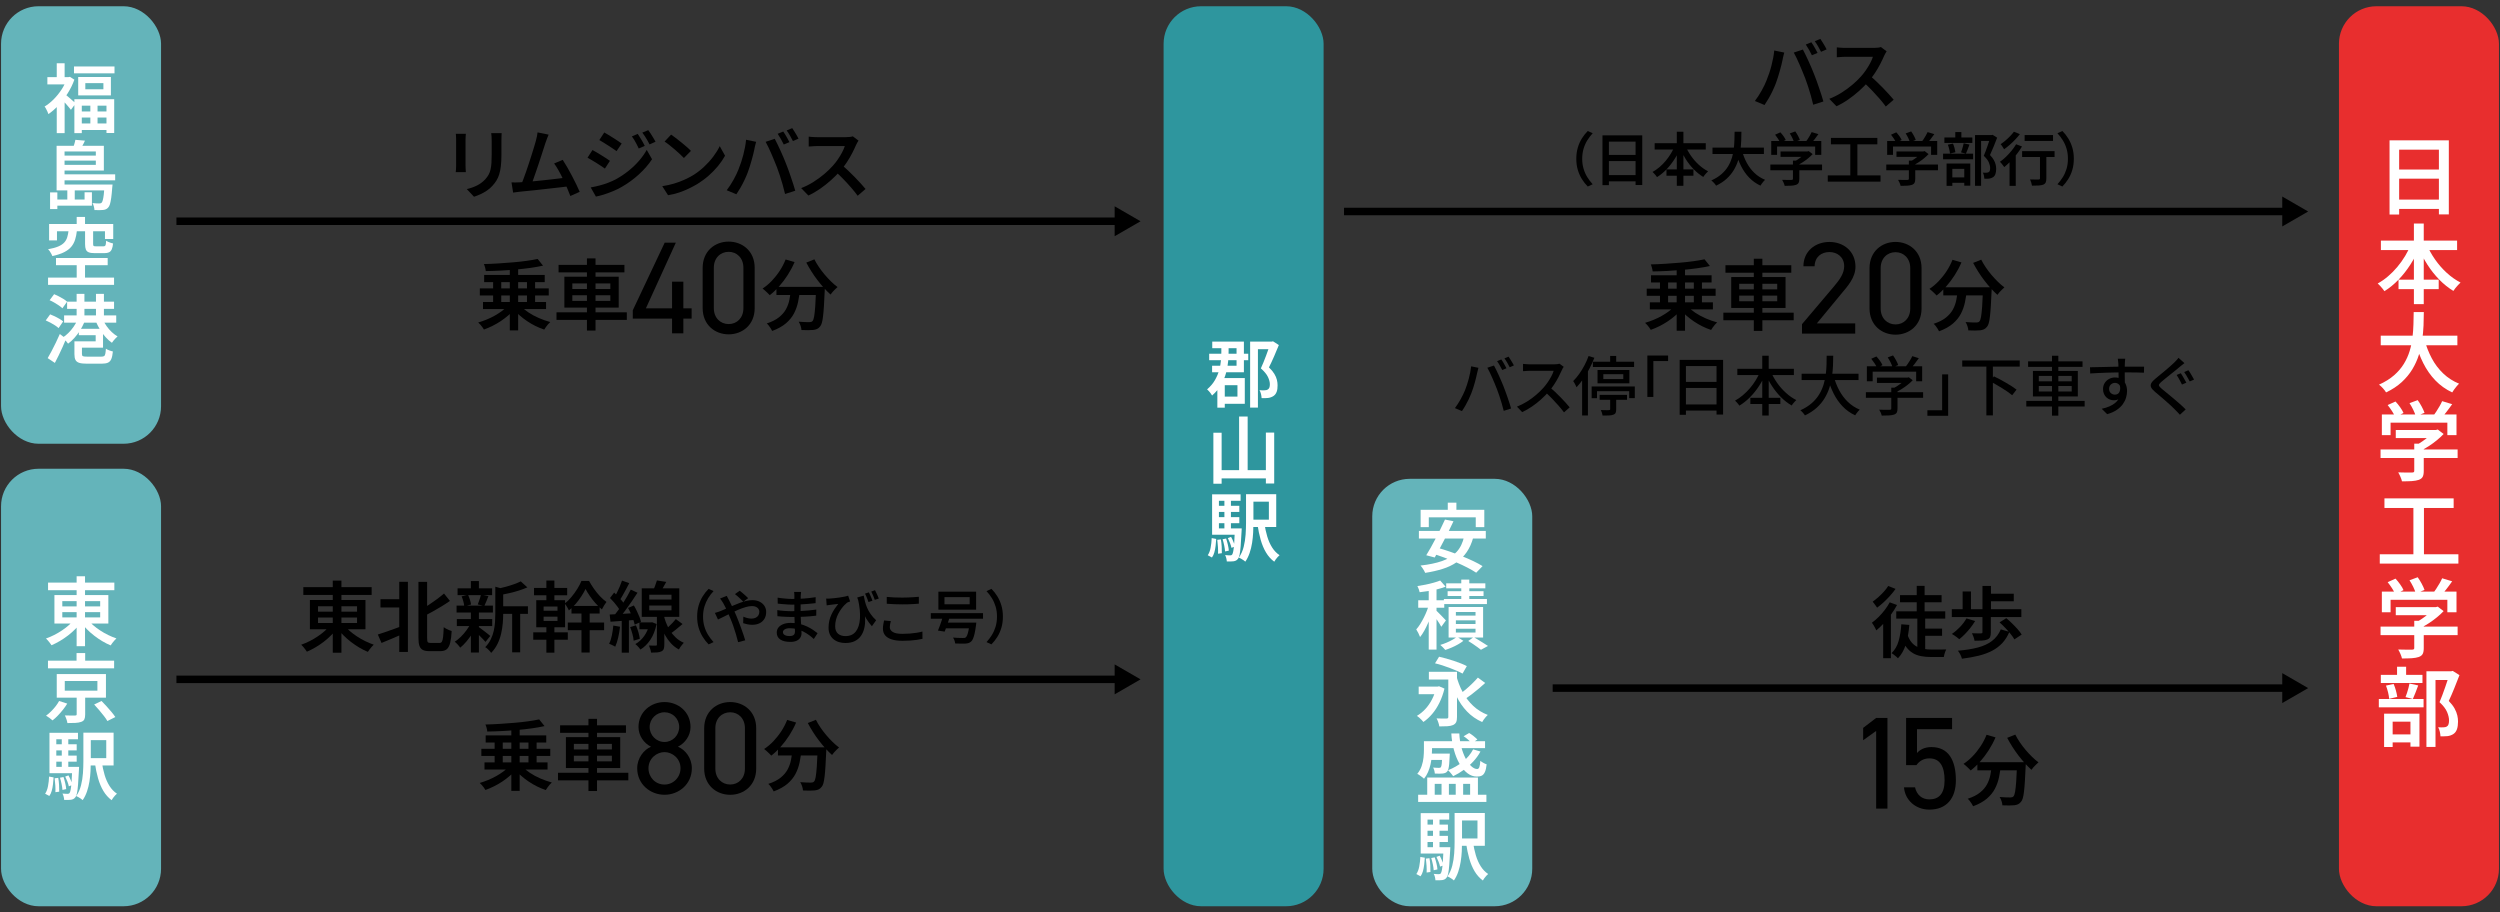 <?xml version="1.0" encoding="UTF-8"?>
<svg id="text" xmlns="http://www.w3.org/2000/svg" viewBox="0 0 1000 365">
  <rect x="0" y="0" width="1000" height="365" fill="#333333" stroke="none"/>
  <defs>
    <style>
      .cls-1 {
        fill: #fff;
      }

      .cls-2 {
        fill: #64b4ba;
      }

      .cls-3 {
        fill: #e82e2e;
      }

      .cls-4 {
        fill: #2e969e;
      }

      .cls-5 {
        fill: none;
        stroke: #000;
        stroke-miterlimit: 10;
        stroke-width: 3px;
      }
    </style>
  </defs>
  <g>
    <path d="M585.97,156.19c.27-.7.55-1.45.81-2.24.27-.79.51-1.61.73-2.46.22-.85.42-1.7.58-2.54.16-.84.29-1.65.37-2.42l2.91.59c-.05.22-.11.47-.18.73s-.13.53-.19.79c-.06.26-.12.48-.17.67-.09.41-.2.94-.35,1.58-.15.64-.32,1.33-.53,2.06-.21.73-.43,1.47-.66,2.21-.23.75-.48,1.44-.73,2.07-.31.81-.67,1.64-1.08,2.49-.41.85-.85,1.68-1.31,2.49-.46.81-.93,1.55-1.39,2.22l-2.81-1.19c.81-1.07,1.56-2.24,2.27-3.52s1.28-2.46,1.73-3.54ZM598.67,155.39c-.26-.67-.55-1.38-.86-2.14-.32-.75-.64-1.51-.98-2.28s-.67-1.48-.99-2.15c-.33-.67-.63-1.25-.9-1.73l2.65-.88c.26.48.55,1.06.89,1.73s.67,1.39,1.02,2.15c.34.76.68,1.52,1,2.28.33.76.62,1.46.88,2.11.24.62.5,1.31.79,2.09s.57,1.57.85,2.38.55,1.61.79,2.37c.24.76.45,1.46.62,2.07l-2.94.95c-.22-.94-.49-1.93-.8-2.96-.31-1.03-.63-2.06-.97-3.09-.33-1.03-.68-2-1.04-2.91ZM600.52,143.77c.22.29.46.65.71,1.08s.49.86.73,1.29.45.82.62,1.16l-1.67.72c-.26-.52-.58-1.12-.97-1.8-.39-.69-.75-1.27-1.1-1.75l1.67-.69ZM603.43,142.66c.22.33.47.71.73,1.13.27.43.53.85.78,1.27.26.42.46.79.62,1.1l-1.67.75c-.27-.55-.61-1.16-.99-1.83-.39-.67-.76-1.25-1.12-1.73l1.65-.7Z"/>
    <path d="M625.49,146.71c-.1.12-.23.32-.39.59s-.27.52-.36.75c-.36.82-.8,1.74-1.33,2.76-.52,1.01-1.12,2.02-1.78,3.03-.66,1-1.35,1.92-2.07,2.74-.94,1.08-1.99,2.14-3.13,3.17-1.14,1.03-2.35,1.98-3.62,2.85-1.27.87-2.59,1.62-3.94,2.25l-2.09-2.19c1.39-.55,2.73-1.23,4.03-2.04,1.3-.81,2.5-1.69,3.62-2.65,1.12-.96,2.09-1.91,2.94-2.86.58-.65,1.15-1.38,1.7-2.18s1.04-1.6,1.47-2.41c.43-.81.74-1.54.93-2.21h-9.45c-.33,0-.68.01-1.07.04-.39.03-.74.05-1.06.08-.32.02-.55.04-.68.04v-2.91c.17.02.43.04.77.06s.7.05,1.08.08c.38.03.69.04.95.04h9.56c.48,0,.92-.03,1.31-.08s.7-.11.93-.18l1.67,1.24ZM619.9,154.87c.69.57,1.41,1.2,2.16,1.91s1.49,1.43,2.21,2.18c.72.75,1.4,1.46,2.02,2.15.63.69,1.16,1.3,1.58,1.83l-2.27,2.01c-.64-.86-1.36-1.76-2.19-2.7s-1.7-1.89-2.63-2.85c-.93-.95-1.86-1.84-2.78-2.67l1.88-1.86Z"/>
    <path d="M635.43,142.41l2.32.7c-.57,1.46-1.23,2.91-1.98,4.35s-1.57,2.8-2.45,4.07c-.88,1.27-1.78,2.4-2.7,3.37-.09-.21-.21-.46-.36-.77s-.32-.63-.5-.95c-.18-.33-.34-.58-.48-.75.82-.82,1.62-1.77,2.38-2.83s1.47-2.22,2.12-3.45,1.2-2.48,1.65-3.74ZM632.85,149.23l2.29-2.29.03.03v19.22h-2.32v-16.95ZM636.66,154.59h17.26v4.66h-2.24v-2.78h-12.88v2.81h-2.14v-4.69ZM637.15,144.7h16.49v2.09h-16.49v-2.09ZM639.01,148h12.75v5.33h-12.75v-5.33ZM639.86,157.94h10.95v1.98h-10.95v-1.98ZM644.06,158.4h2.42v5.33c0,.62-.08,1.1-.24,1.43s-.48.58-.94.73c-.46.17-1.05.27-1.75.3s-1.54.04-2.5.04c-.05-.33-.15-.7-.28-1.11-.14-.41-.28-.78-.44-1.11.46.02.91.03,1.35.05.44.02.82.02,1.16.01s.56-.01.68-.01c.21-.02.35-.05.43-.1.08-.05.12-.15.12-.31v-5.25ZM641.33,149.67v1.96h7.99v-1.96h-7.99ZM644.06,142.38h2.42v3.3h-2.42v-3.3Z"/>
    <path d="M658.95,142.2h8.29v2.22h-5.9v14.35h-2.4v-16.56Z"/>
    <path d="M671.88,143.95h17.36v21.87h-2.63v-19.4h-12.24v19.5h-2.5v-21.97ZM673.53,161.78h14.22v2.45h-14.22v-2.45ZM673.55,152.76h14.17v2.42h-14.17v-2.42Z"/>
    <path d="M704.15,148.41l2.22.72c-.74,1.84-1.65,3.59-2.74,5.25-1.09,1.67-2.3,3.17-3.63,4.51-1.33,1.34-2.74,2.46-4.24,3.37-.12-.21-.29-.43-.5-.68-.22-.25-.43-.49-.64-.73-.22-.24-.42-.44-.61-.59,1.07-.58,2.1-1.3,3.1-2.14,1-.84,1.95-1.78,2.85-2.82s1.7-2.15,2.41-3.32c.71-1.18,1.31-2.37,1.79-3.57ZM694.93,147.53h22.62v2.5h-22.62v-2.5ZM700.14,159.12h12v2.47h-12v-2.47ZM704.9,142.3h2.58v23.91h-2.58v-23.91ZM708.25,148.49c.67,1.58,1.52,3.11,2.56,4.6,1.04,1.49,2.22,2.83,3.54,4.03,1.32,1.2,2.71,2.17,4.17,2.91-.19.17-.4.38-.64.63-.24.25-.47.51-.68.79s-.39.52-.53.75c-1.51-.88-2.93-1.98-4.26-3.31-1.33-1.33-2.53-2.82-3.61-4.47s-1.99-3.38-2.74-5.2l2.19-.72Z"/>
    <path d="M730.64,142.3h2.65c0,1.22-.03,2.53-.09,3.93s-.19,2.84-.4,4.31c-.21,1.48-.54,2.95-1,4.43s-1.11,2.9-1.93,4.28c-.82,1.38-1.88,2.65-3.17,3.83-1.29,1.18-2.86,2.2-4.71,3.08-.21-.33-.48-.68-.82-1.07s-.69-.71-1.03-.97c1.79-.81,3.29-1.75,4.52-2.82,1.23-1.07,2.22-2.24,2.99-3.5s1.35-2.57,1.77-3.93c.41-1.36.7-2.71.88-4.07.17-1.36.27-2.67.31-3.94s.05-2.46.05-3.55ZM720.64,149.49h22.77v2.53h-22.77v-2.53ZM733.47,150.49c.55,2.03,1.29,3.92,2.23,5.67.94,1.75,2.09,3.29,3.45,4.6,1.37,1.31,2.95,2.35,4.75,3.1-.21.17-.42.4-.66.67s-.45.55-.66.84c-.21.28-.38.54-.52.76-1.91-.89-3.57-2.07-4.98-3.54s-2.62-3.17-3.59-5.11c-.98-1.94-1.8-4.07-2.47-6.39l2.45-.59Z"/>
    <path d="M746.35,156.88h22.9v2.24h-22.9v-2.24ZM746.76,146.5h22.1v6h-2.4v-3.84h-17.39v3.84h-2.32v-6ZM748.51,143.51l2.06-.93c.48.52.95,1.1,1.42,1.75.46.65.8,1.23,1,1.73l-2.16,1.06c-.21-.5-.53-1.08-.98-1.75s-.89-1.29-1.34-1.86ZM750.78,151.04h12.39v2.14h-12.39v-2.14ZM756.5,155.08h2.5v8.4c0,.67-.1,1.19-.3,1.55-.2.36-.57.64-1.12.82-.53.17-1.19.28-1.98.32-.79.04-1.76.07-2.91.07-.07-.34-.2-.74-.4-1.2-.2-.46-.4-.84-.61-1.17.6.02,1.19.03,1.77.05.57.02,1.08.02,1.51.01.43,0,.73-.01.9-.01.26-.02.43-.06.52-.13s.13-.2.13-.39v-8.32ZM755.08,142.97l2.14-.8c.41.59.82,1.24,1.22,1.97s.68,1.36.84,1.89l-2.27.9c-.14-.55-.39-1.2-.76-1.94-.37-.75-.76-1.42-1.17-2.02ZM762.4,151.04h.59l.54-.13,1.55,1.18c-.59.62-1.25,1.23-2.01,1.83-.76.6-1.55,1.16-2.38,1.67s-1.66.97-2.49,1.37c-.15-.22-.37-.48-.63-.76-.27-.28-.5-.51-.71-.68.7-.33,1.41-.72,2.13-1.18.71-.46,1.37-.94,1.97-1.43s1.08-.96,1.44-1.4v-.46ZM764.92,142.46l2.6.82c-.57.82-1.17,1.64-1.8,2.45-.64.81-1.22,1.49-1.75,2.06l-1.96-.77c.34-.41.69-.88,1.06-1.42.36-.53.71-1.07,1.04-1.62.33-.55.61-1.06.81-1.52Z"/>
    <path d="M779.25,166.31h-8.29v-2.21h5.9v-14.35h2.4v16.56Z"/>
    <path d="M784.89,144.18h23v2.47h-23v-2.47ZM794.55,146.27h2.6v19.89h-2.6v-19.89ZM795.96,152.45l1.62-1.91c.76.34,1.55.74,2.38,1.2s1.67.92,2.5,1.4c.83.48,1.61.95,2.33,1.42s1.33.89,1.83,1.29l-1.75,2.24c-.48-.41-1.07-.86-1.77-1.35s-1.45-.98-2.27-1.48c-.82-.5-1.64-.99-2.49-1.48-.84-.49-1.64-.93-2.4-1.33Z"/>
    <path d="M810.52,160.36h23.34v2.24h-23.34v-2.24ZM811.24,144.54h21.77v2.21h-21.77v-2.21ZM813.17,148.38h17.96v10.2h-17.96v-10.2ZM815.52,150.37v2.16h13.16v-2.16h-13.16ZM815.52,154.41v2.19h13.16v-2.19h-13.16ZM820.8,142.3h2.53v23.96h-2.53v-23.96Z"/>
    <path d="M836,146.91c.74-.02,1.57-.03,2.49-.05.92-.02,1.89-.04,2.92-.06,1.03-.03,2.06-.05,3.08-.08,1.02-.03,2-.04,2.92-.05.93,0,1.75-.01,2.47-.01h7.75l-.05,2.42c-.74-.03-1.74-.06-3-.09-1.26-.03-2.85-.04-4.75-.04-1.13,0-2.3,0-3.5.03-1.2.02-2.41.05-3.62.09-1.21.04-2.38.09-3.5.14-1.13.05-2.17.11-3.13.18l-.08-2.47ZM849.7,154.44c0,1.27-.17,2.32-.5,3.16-.33.83-.81,1.46-1.43,1.88s-1.37.63-2.24.63c-.53,0-1.05-.09-1.56-.28-.51-.19-.97-.48-1.39-.86-.42-.39-.75-.86-1-1.42-.25-.56-.37-1.2-.37-1.92,0-.91.22-1.71.66-2.41s1.02-1.24,1.75-1.64,1.52-.59,2.38-.59c1.07,0,1.95.24,2.67.72s1.25,1.13,1.61,1.94c.36.82.54,1.74.54,2.77,0,.84-.13,1.71-.39,2.61-.26.9-.69,1.77-1.29,2.62-.6.84-1.41,1.61-2.43,2.31s-2.3,1.27-3.83,1.71l-2.19-2.16c1.15-.24,2.19-.56,3.12-.97.93-.4,1.73-.9,2.4-1.49s1.19-1.3,1.56-2.11c.37-.82.55-1.77.55-2.85s-.23-1.78-.68-2.24-1.01-.7-1.66-.7c-.4,0-.77.09-1.13.28-.36.19-.65.46-.88.82-.22.36-.33.8-.33,1.31,0,.72.24,1.28.71,1.69.47.4,1.02.61,1.64.61.5,0,.92-.14,1.28-.43.35-.28.6-.73.73-1.34.14-.61.1-1.39-.1-2.33l1.83.67ZM850.09,143.49c-.02.1-.04.28-.06.54s-.05.52-.06.77c-.02.26-.03.45-.03.57-.02.33-.03.78-.04,1.35,0,.58-.01,1.21-.01,1.89s0,1.38.01,2.07c0,.69.02,1.35.03,1.96s.01,1.12.01,1.53l-2.5-1.03v-1.17c0-.51,0-1.08-.01-1.73,0-.64-.02-1.28-.03-1.92,0-.64-.02-1.22-.03-1.75,0-.53-.02-.94-.04-1.21-.04-.41-.07-.8-.12-1.16-.04-.36-.07-.6-.09-.72h2.96Z"/>
    <path d="M873.79,145.24c-.33.24-.67.51-1.04.81-.37.3-.69.56-.97.79-.41.36-.93.79-1.56,1.29-.63.5-1.28,1.02-1.96,1.57s-1.34,1.08-1.97,1.58c-.64.51-1.18.96-1.62,1.35-.48.41-.81.76-.98,1.03-.17.27-.17.55.01.81.18.27.53.62,1.04,1.07.43.36.95.79,1.56,1.29.61.5,1.26,1.03,1.96,1.61s1.4,1.17,2.13,1.79c.72.62,1.42,1.23,2.09,1.83.67.6,1.27,1.17,1.8,1.7l-2.32,2.14c-.31-.34-.63-.69-.97-1.04-.33-.35-.67-.7-1.02-1.04-.43-.45-.97-.97-1.61-1.57-.64-.6-1.34-1.23-2.1-1.88-.76-.65-1.5-1.29-2.23-1.92-.73-.63-1.4-1.19-2-1.69-.84-.7-1.38-1.33-1.61-1.88-.23-.55-.19-1.1.12-1.65s.88-1.16,1.7-1.83c.48-.41,1.06-.89,1.73-1.43s1.36-1.11,2.07-1.71c.71-.6,1.39-1.18,2.03-1.74.64-.56,1.18-1.05,1.61-1.48.31-.31.63-.64.95-.99.33-.35.58-.66.75-.94l2.4,2.14ZM872.32,149.28c.22.33.47.73.75,1.2.27.47.55.94.81,1.42.27.47.48.86.66,1.17l-1.75.75c-.17-.36-.38-.77-.63-1.24-.25-.46-.5-.93-.76-1.39-.26-.46-.51-.87-.75-1.21l1.67-.69ZM875.38,148.1c.22.29.47.67.75,1.13s.55.93.81,1.39c.27.46.49.87.68,1.21l-1.73.75c-.19-.36-.41-.77-.67-1.24-.26-.46-.52-.92-.79-1.37-.27-.45-.52-.83-.76-1.16l1.7-.72Z"/>
  </g>
  <g>
    <rect class="cls-2" x=".42" y="187.5" width="64" height="175" rx="15" ry="15"/>
    <g>
      <path class="cls-1" d="M29.81,247.63l2.73,1.14c-.7.98-1.5,1.93-2.41,2.85-.91.92-1.89,1.78-2.93,2.58-1.04.8-2.12,1.53-3.24,2.19-1.12.66-2.24,1.23-3.36,1.71-.16-.26-.37-.56-.63-.9s-.53-.68-.81-1c-.28-.33-.54-.6-.78-.8,1.1-.38,2.2-.85,3.3-1.41,1.1-.56,2.16-1.18,3.17-1.86s1.94-1.4,2.79-2.16c.85-.76,1.57-1.54,2.17-2.34ZM19.22,233.05h26.52v3.03h-26.52v-3.03ZM21.77,238.03h21.57v11.37h-21.57v-11.37ZM24.92,240.46v2.1h15.15v-2.1h-15.15ZM24.92,244.84v2.13h15.15v-2.13h-15.15ZM30.65,230.5h3.36v27.99h-3.36v-27.99ZM34.97,247.72c.62.78,1.36,1.54,2.22,2.29s1.8,1.47,2.84,2.15c1.03.68,2.1,1.29,3.21,1.83s2.21,1,3.32,1.38c-.24.22-.51.49-.8.83-.29.33-.56.66-.83,1s-.48.66-.66.96c-1.12-.46-2.23-1.02-3.34-1.68-1.11-.66-2.19-1.39-3.24-2.21-1.05-.81-2.03-1.67-2.94-2.59-.91-.92-1.72-1.85-2.42-2.79l2.64-1.17Z"/>
      <path class="cls-1" d="M23.63,280.39l3.27,1.05c-.48.8-1.05,1.61-1.7,2.43s-1.33,1.6-2.04,2.34c-.71.74-1.43,1.39-2.14,1.95-.34-.32-.77-.66-1.27-1.02s-.96-.65-1.33-.87c.7-.5,1.38-1.08,2.04-1.74.66-.66,1.27-1.35,1.83-2.07.56-.72,1.01-1.41,1.35-2.07ZM19.19,264.28h26.46v3.06h-26.46v-3.06ZM22.7,269.62h19.68v9.45h-19.68v-9.45ZM25.91,272.41v3.87h13.05v-3.87h-13.05ZM30.68,277.93h3.39v7.86c0,.84-.11,1.49-.33,1.95s-.65.8-1.29,1.02c-.62.22-1.38.35-2.28.4s-1.97.07-3.21.07c-.06-.46-.19-.98-.39-1.56-.2-.58-.41-1.08-.63-1.5.56.02,1.12.03,1.68.03h2.4c.26,0,.43-.04.52-.11s.13-.21.13-.41v-7.77ZM30.62,261.22h3.45v4.59h-3.45v-4.59ZM37.67,281.8l2.94-1.41c.64.64,1.31,1.35,2.01,2.12.7.77,1.36,1.53,1.98,2.27.62.74,1.13,1.42,1.53,2.04l-3.18,1.59c-.32-.58-.78-1.26-1.38-2.02-.6-.77-1.24-1.56-1.93-2.37s-1.35-1.54-1.97-2.21Z"/>
      <path class="cls-1" d="M19.64,310.63l1.8.33c-.06.94-.15,1.88-.25,2.8-.11.93-.28,1.79-.5,2.58s-.54,1.47-.96,2.05l-1.68-.9c.54-.8.92-1.81,1.15-3.03s.38-2.5.43-3.84ZM19.79,293.11h11.4v2.61h-8.67v12.18h-2.73v-14.79ZM19.79,306.76h10.26v2.52h-10.26v-2.52ZM21.35,297.7h9.33v2.46h-9.33v-2.46ZM21.35,302.23h9.33v2.43h-9.33v-2.43ZM21.86,311.32l1.44-.18c.16.88.27,1.84.33,2.87s.08,1.91.06,2.66l-1.53.21c.04-.76.03-1.65-.03-2.68s-.15-1.99-.27-2.87ZM23.99,311.08l1.41-.27c.26.76.49,1.59.7,2.49s.34,1.68.38,2.34l-1.5.33c-.04-.66-.15-1.45-.34-2.37-.19-.92-.41-1.76-.65-2.52ZM24.71,294.64h2.61v13.53h-2.61v-13.53ZM28.91,306.76h2.73c-.02.58-.04.96-.06,1.14-.12,2.44-.24,4.41-.36,5.91s-.26,2.65-.43,3.45c-.17.8-.39,1.35-.65,1.65-.24.32-.5.55-.78.69-.28.14-.6.24-.96.3-.32.04-.72.07-1.2.08-.48.01-.99,0-1.53-.01-.02-.4-.09-.84-.21-1.32-.12-.48-.28-.89-.48-1.23.46.04.86.07,1.22.09.35.02.62.03.83.03.18,0,.34-.03.47-.08.13-.05.24-.15.34-.28.16-.22.3-.67.43-1.35s.25-1.71.36-3.09c.11-1.38.2-3.21.28-5.49v-.48ZM26.09,310.63l1.29-.48c.34.6.66,1.26.95,1.98.29.72.49,1.34.61,1.86l-1.41.54c-.1-.54-.29-1.17-.57-1.91-.28-.73-.57-1.39-.87-1.99ZM33.35,293.08h2.97v11.55c0,1.18-.04,2.46-.11,3.83s-.21,2.74-.43,4.12-.54,2.71-.98,3.99-1,2.44-1.73,3.48c-.16-.16-.4-.35-.72-.57s-.65-.43-.99-.62-.63-.34-.87-.43c.88-1.28,1.52-2.72,1.92-4.31.4-1.59.66-3.21.77-4.86.11-1.65.17-3.19.17-4.63v-11.55ZM34.91,293.08h10.53v13.11h-10.53v-2.94h7.59v-7.2h-7.59v-2.97ZM40.7,304.69c.28,1.88.66,3.65,1.15,5.3s1.14,3.11,1.95,4.39,1.8,2.31,2.98,3.09c-.24.18-.49.42-.76.73-.27.31-.52.62-.77.94s-.44.63-.6.93c-1.32-.98-2.42-2.21-3.3-3.69s-1.59-3.17-2.13-5.07-.97-3.97-1.29-6.21l2.76-.42Z"/>
    </g>
  </g>
  <g>
    <rect class="cls-4" x="465.44" y="2.5" width="64" height="360" rx="15" ry="15"/>
    <g>
      <rect class="cls-2" x=".42" y="2.5" width="64" height="175" rx="15" ry="15"/>
      <g>
        <path class="cls-1" d="M26.78,30.85h.63l.57-.12,1.77,1.14c-.68,1.9-1.58,3.73-2.69,5.48-1.11,1.75-2.33,3.34-3.64,4.75-1.32,1.42-2.67,2.6-4.05,3.54-.08-.3-.22-.64-.41-1.03s-.38-.77-.57-1.14c-.19-.37-.38-.66-.56-.85,1.26-.76,2.48-1.73,3.65-2.91,1.17-1.18,2.22-2.48,3.15-3.91.93-1.43,1.64-2.88,2.14-4.34v-.6ZM18.95,30.85h9v2.91h-9v-2.91ZM22.7,25.3h3.15v6.93h-3.15v-6.93ZM22.7,40.75l3.15-3.78v16.29h-3.15v-12.51ZM26.15,37.81c.2.14.49.37.87.69.38.32.79.67,1.24,1.07s.86.75,1.23,1.08c.37.33.62.56.77.7l-1.89,2.58c-.22-.3-.51-.66-.86-1.07-.35-.41-.72-.84-1.11-1.29s-.77-.87-1.14-1.26-.68-.7-.94-.94l1.83-1.56ZM29.6,26.59h16.2v2.73h-16.2v-2.73ZM29.75,39.67h15.93v13.53h-3.09v-10.92h-9.87v10.98h-2.97v-13.59ZM31.28,30.79h13.08v7.38h-13.08v-7.38ZM31.46,44.59h12.72v2.43h-12.72v-2.43ZM31.49,49.39h12.69v2.61h-12.69v-2.61ZM34.13,33.25v2.46h7.23v-2.46h-7.23ZM36.14,41.23h2.88v10.02h-2.88v-10.02Z"/>
        <path class="cls-1" d="M20.03,76.96h2.91v6.66h-2.91v-6.66ZM33.83,76.9h2.94v5.37h-15.15v-2.46h12.21v-2.91ZM22.64,58.33h3.18v16.26h-3.18v-16.26ZM22.64,73.81h20.4v2.34h-20.4v-2.34ZM24.35,62.23h14.85v2.01h-14.85v-2.01ZM24.35,69.73h21.72v2.4h-21.72v-2.4ZM24.47,58.33h17.07v9.87h-17.07v-2.25h13.86v-5.37h-13.86v-2.25ZM26.93,75.91h2.97v5.07h-2.97v-5.07ZM30.14,55.93l3.84.33c-.3.7-.64,1.37-1.02,2.03-.38.65-.72,1.2-1.02,1.66l-2.82-.51c.2-.54.4-1.13.6-1.78.2-.65.34-1.22.42-1.72ZM41.84,73.81h3.18c-.04.58-.08.97-.12,1.17-.12,1.68-.26,3.06-.41,4.14-.15,1.08-.32,1.93-.51,2.55-.19.62-.43,1.07-.71,1.35-.28.32-.58.54-.9.68s-.68.23-1.08.28c-.36.04-.86.06-1.49.08-.63,0-1.3,0-2.02-.04-.02-.44-.1-.92-.24-1.44-.14-.52-.32-.97-.54-1.35.58.08,1.11.13,1.6.13.49.01.84.02,1.07.02.24,0,.43-.02.57-.06.14-.04.28-.12.42-.24.16-.18.31-.51.45-1.01.14-.49.27-1.21.39-2.16.12-.95.23-2.18.33-3.71v-.39Z"/>
        <path class="cls-1" d="M27.44,92.2h3.33c-.14,1.32-.38,2.52-.71,3.6-.33,1.08-.84,2.04-1.53,2.88s-1.65,1.57-2.87,2.19-2.79,1.14-4.71,1.56c-.1-.26-.24-.56-.42-.9-.18-.34-.38-.67-.61-1.01-.23-.33-.47-.6-.71-.82,1.7-.3,3.06-.67,4.09-1.11,1.03-.44,1.83-.96,2.39-1.58.56-.61.96-1.31,1.2-2.12.24-.8.42-1.7.54-2.7ZM19.22,111.04h26.4v2.91h-26.4v-2.91ZM19.64,89.59h25.65v6h-3.3v-3.09h-19.2v3.66h-3.15v-6.57ZM22.4,103.21h20.67v2.88h-20.67v-2.88ZM30.68,86.77h3.33v4.8h-3.33v-4.8ZM30.68,104.47h3.33v8.1h-3.33v-8.1ZM34.04,92.14h3.21v5.49c0,.4.07.65.21.75.14.1.45.15.93.15h3c.28,0,.49-.06.62-.17.13-.11.23-.32.3-.64s.11-.8.13-1.44c.22.16.49.31.81.45.32.14.66.27,1.02.39.36.12.68.21.96.27-.1,1.02-.28,1.81-.54,2.37s-.62.95-1.09,1.17-1.09.33-1.88.33h-3.78c-1.06,0-1.87-.11-2.43-.33-.56-.22-.95-.6-1.16-1.12s-.32-1.26-.32-2.18v-5.49Z"/>
        <path class="cls-1" d="M18.29,128.17l1.77-2.43c.6.22,1.23.49,1.89.81.66.32,1.28.66,1.88,1.01.59.35,1.06.69,1.43,1.01l-1.83,2.67c-.36-.34-.83-.69-1.39-1.07-.57-.37-1.18-.73-1.83-1.08-.65-.35-1.29-.66-1.91-.92ZM19.07,143.26c.46-.78.97-1.7,1.53-2.76.56-1.06,1.13-2.18,1.71-3.38.58-1.19,1.12-2.36,1.62-3.52l2.52,1.92c-.44,1.08-.91,2.18-1.41,3.28-.5,1.11-1.01,2.21-1.53,3.28-.52,1.08-1.04,2.11-1.56,3.09l-2.88-1.92ZM19.85,120.07l1.8-2.4c.58.24,1.2.53,1.88.87.67.34,1.3.69,1.89,1.07.59.37,1.07.73,1.42,1.07l-1.89,2.64c-.34-.36-.8-.74-1.37-1.12-.57-.39-1.18-.78-1.85-1.16-.66-.38-1.29-.7-1.89-.96ZM30.95,128.02l2.76.93c-.48,1.12-1.06,2.22-1.74,3.29s-1.42,2.05-2.23,2.95-1.65,1.66-2.51,2.28c-.16-.24-.38-.51-.64-.83-.27-.31-.54-.6-.81-.88-.27-.28-.52-.51-.77-.69.8-.5,1.58-1.12,2.34-1.88.76-.75,1.45-1.57,2.07-2.46.62-.89,1.13-1.8,1.53-2.72ZM25.64,126.16h20.85v2.91h-20.85v-2.91ZM26.84,120.67h18.78v2.88h-18.78v-2.88ZM29.75,136.54h3.03v5.07c0,.46.13.75.38.87s.84.18,1.76.18h5.58c.5,0,.87-.07,1.11-.21.24-.14.41-.44.51-.9.1-.46.18-1.15.24-2.07.34.24.79.47,1.35.67.56.21,1.04.36,1.44.43-.12,1.32-.33,2.33-.63,3.03s-.75,1.18-1.33,1.45c-.59.27-1.42.41-2.48.41h-6.06c-1.26,0-2.25-.11-2.95-.33-.71-.22-1.21-.6-1.5-1.15-.29-.55-.43-1.33-.43-2.32v-5.13ZM30.65,117.55h3.12v10.74h-3.12v-10.74ZM31.1,136.54h7.17v-2.46h-6.75v-2.55h9.69v7.53h-10.11v-2.52ZM38.39,117.55h3.18v10.8h-3.18v-10.8ZM41.18,127.93c.4.86.9,1.72,1.5,2.57s1.28,1.63,2.04,2.34c.76.71,1.53,1.28,2.31,1.73-.22.2-.48.45-.78.73s-.58.6-.83.93c-.25.33-.47.63-.65.89-.86-.6-1.69-1.34-2.48-2.21s-1.51-1.82-2.16-2.87c-.65-1.04-1.2-2.1-1.67-3.18l2.7-.93Z"/>
      </g>
    </g>
    <g>
      <path class="cls-1" d="M488.53,138.08h2.91v2.61c0,1.18-.06,2.5-.19,3.96-.13,1.46-.41,2.98-.84,4.57s-1.09,3.16-1.98,4.7c-.89,1.54-2.09,2.97-3.59,4.29-.14-.26-.32-.54-.55-.85-.23-.31-.48-.61-.73-.9-.26-.29-.5-.52-.72-.71,1.34-1.16,2.39-2.4,3.15-3.73s1.33-2.67,1.7-4.03c.37-1.36.6-2.67.7-3.93s.15-2.4.15-3.42v-2.55ZM483.67,141.5h15.63v2.58h-15.63v-2.58ZM484.9,136.64h12.66v12.27h-12.72v-2.61h9.78v-7.02h-9.72v-2.64ZM486.94,151.22h2.97v11.85h-2.97v-11.85ZM488.26,151.22h9.66v10.29h-9.66v-2.88h6.72v-4.56h-6.72v-2.85ZM500.05,136.64h8.52v3.03h-5.4v23.37h-3.12v-26.4ZM508.09,136.64h.6l.51-.12,2.34,1.5c-.58,1.44-1.22,2.96-1.92,4.57-.7,1.61-1.38,3.06-2.04,4.36.94.9,1.66,1.77,2.16,2.6.5.83.84,1.63,1.02,2.38.18.76.27,1.48.27,2.16.02,1.06-.1,1.95-.38,2.67-.27.72-.69,1.27-1.27,1.65-.3.2-.62.36-.98.49s-.73.23-1.15.28c-.36.04-.77.07-1.23.08-.46.01-.92,0-1.38-.02-.02-.46-.09-.99-.23-1.59s-.34-1.13-.61-1.59c.42.04.8.06,1.14.08s.64,0,.9-.02c.24,0,.47-.02.69-.08.22-.05.42-.13.6-.26.28-.16.49-.41.62-.76.13-.35.19-.79.19-1.31,0-.86-.25-1.83-.76-2.91-.51-1.08-1.46-2.23-2.84-3.45.34-.74.69-1.55,1.05-2.43.36-.88.71-1.77,1.04-2.67.33-.9.63-1.74.91-2.52.28-.78.53-1.45.75-2.01v-1.11Z"/>
      <path class="cls-1" d="M485.35,173.09h3.3v20.4h-3.3v-20.4ZM486.97,188.06h20.88v3.3h-20.88v-3.3ZM495.64,166.61h3.42v23.4h-3.42v-23.4ZM506.35,173.03h3.33v20.37h-3.33v-20.37Z"/>
      <path class="cls-1" d="M484.69,215.24l1.8.33c-.06.94-.15,1.88-.25,2.8-.11.93-.28,1.79-.5,2.58s-.54,1.47-.96,2.05l-1.68-.9c.54-.8.92-1.81,1.15-3.03s.38-2.5.43-3.84ZM484.84,197.72h11.4v2.61h-8.67v12.18h-2.73v-14.79ZM484.84,211.37h10.26v2.52h-10.26v-2.52ZM486.4,202.31h9.33v2.46h-9.33v-2.46ZM486.4,206.84h9.33v2.43h-9.33v-2.43ZM486.91,215.93l1.44-.18c.16.88.27,1.84.33,2.87s.08,1.91.06,2.66l-1.53.21c.04-.76.03-1.65-.03-2.68s-.15-1.99-.27-2.87ZM489.04,215.69l1.41-.27c.26.76.49,1.59.7,2.49s.34,1.68.38,2.34l-1.5.33c-.04-.66-.15-1.45-.34-2.37-.19-.92-.41-1.76-.65-2.52ZM489.76,199.25h2.61v13.53h-2.61v-13.53ZM493.96,211.37h2.73c-.02.58-.04.96-.06,1.14-.12,2.44-.24,4.41-.36,5.91s-.26,2.65-.43,3.45c-.17.8-.39,1.35-.65,1.65-.24.32-.5.55-.78.69-.28.14-.6.24-.96.3-.32.04-.72.07-1.2.08-.48.01-.99,0-1.53-.01-.02-.4-.09-.84-.21-1.32-.12-.48-.28-.89-.48-1.23.46.04.86.07,1.22.09.35.02.62.03.82.03.18,0,.34-.03.47-.08.13-.05.24-.15.34-.28.16-.22.3-.67.43-1.35s.25-1.71.36-3.09c.11-1.38.2-3.21.28-5.49v-.48ZM491.14,215.24l1.29-.48c.34.6.66,1.26.95,1.98.29.72.49,1.34.61,1.86l-1.41.54c-.1-.54-.29-1.17-.57-1.91-.28-.73-.57-1.39-.87-1.99ZM498.4,197.69h2.97v11.55c0,1.18-.04,2.46-.11,3.83s-.21,2.74-.43,4.12-.54,2.71-.98,3.99-1,2.44-1.72,3.48c-.16-.16-.4-.35-.72-.57s-.65-.43-.99-.62-.63-.34-.87-.43c.88-1.28,1.52-2.72,1.92-4.31.4-1.59.66-3.21.77-4.86.11-1.65.17-3.19.17-4.63v-11.55ZM499.96,197.69h10.53v13.11h-10.53v-2.94h7.59v-7.2h-7.59v-2.97ZM505.75,209.3c.28,1.88.66,3.65,1.15,5.3s1.14,3.11,1.95,4.39,1.8,2.31,2.98,3.09c-.24.18-.49.42-.76.73-.27.31-.52.62-.77.94s-.44.63-.6.93c-1.32-.98-2.42-2.21-3.3-3.69s-1.59-3.17-2.13-5.07-.97-3.97-1.29-6.21l2.76-.42Z"/>
    </g>
  </g>
  <g>
    <rect class="cls-2" x="548.9" y="191.53" width="64" height="170.97" rx="15" ry="15"/>
    <g>
      <path class="cls-1" d="M567.56,212.38h26.76v3.03h-26.76v-3.03ZM585.68,214.48l3.63.51c-.64,2.3-1.52,4.26-2.64,5.88-1.12,1.62-2.48,2.98-4.08,4.07-1.6,1.09-3.45,1.97-5.53,2.62-2.09.66-4.42,1.19-6.98,1.59-.1-.28-.26-.6-.48-.96-.22-.36-.45-.72-.69-1.08s-.47-.66-.69-.9c3.32-.36,6.18-.96,8.57-1.78s4.33-2.04,5.82-3.63c1.49-1.59,2.51-3.69,3.07-6.32ZM568.25,203.92h25.47v6.93h-3.42v-3.93h-18.78v3.93h-3.27v-6.93ZM578,207.82l3.39.69c-.56,1.2-1.16,2.45-1.81,3.75-.65,1.3-1.31,2.6-1.98,3.9-.67,1.3-1.32,2.53-1.95,3.69s-1.21,2.21-1.76,3.15l-3.39-.9c.58-.92,1.2-1.97,1.84-3.13.65-1.17,1.31-2.4,1.98-3.67s1.32-2.57,1.95-3.86,1.2-2.49,1.72-3.62ZM572.63,221.35l2.31-2.25c1.48.4,3.06.88,4.72,1.45,1.67.57,3.33,1.19,4.97,1.85,1.64.66,3.19,1.33,4.65,2.02s2.71,1.37,3.75,2.02l-2.55,2.64c-.96-.64-2.14-1.32-3.52-2.04-1.39-.72-2.9-1.43-4.53-2.13-1.63-.7-3.29-1.36-4.97-1.98s-3.29-1.15-4.83-1.59ZM579.11,201.07h3.45v5.31h-3.45v-5.31Z"/>
      <path class="cls-1" d="M571.76,241.48l1.89.84c-.28,1.06-.63,2.17-1.04,3.33s-.85,2.31-1.33,3.43c-.48,1.13-1,2.19-1.55,3.18-.55.99-1.11,1.84-1.7,2.56-.16-.46-.39-.98-.69-1.58-.3-.59-.58-1.08-.84-1.48.54-.6,1.07-1.31,1.58-2.13s1-1.7,1.47-2.62c.47-.93.89-1.87,1.26-2.82.37-.95.69-1.86.95-2.72ZM576.08,232.21l2.16,2.46c-.96.38-2.03.72-3.21,1.01-1.18.29-2.38.54-3.6.73-1.22.2-2.41.36-3.57.48-.06-.34-.18-.75-.36-1.23s-.36-.89-.54-1.23c1.1-.16,2.2-.35,3.32-.58,1.11-.23,2.17-.48,3.18-.77,1.01-.28,1.88-.57,2.62-.87ZM567.29,240.1h10.41v3h-10.41v-3ZM571.49,234.55h3.12v25.29h-3.12v-25.29ZM574.34,244.09c.2.16.49.43.86.81s.78.79,1.22,1.23c.44.44.84.85,1.18,1.23s.6.65.77.81l-1.86,2.55c-.18-.36-.42-.78-.72-1.26s-.63-.98-.98-1.5c-.35-.52-.69-1.01-1.02-1.47-.33-.46-.62-.84-.85-1.14l1.41-1.26ZM582.8,254.71l2.55,1.62c-.6.48-1.31.96-2.13,1.42s-1.67.9-2.55,1.27-1.73.7-2.55.96c-.24-.3-.56-.64-.94-1.02-.39-.38-.75-.71-1.07-.99.82-.24,1.65-.54,2.5-.9.85-.36,1.65-.75,2.39-1.17.74-.42,1.34-.82,1.8-1.2ZM577.55,239.59h17.22v2.04h-17.22v-2.04ZM578.48,233.32h15.66v2.01h-15.66v-2.01ZM579.05,236.47h14.37v1.92h-14.37v-1.92ZM579.44,242.8h13.8v12.21h-13.8v-12.21ZM582.35,244.81v1.44h7.86v-1.44h-7.86ZM582.35,248.14v1.47h7.86v-1.47h-7.86ZM582.35,251.5v1.5h7.86v-1.5h-7.86ZM584.51,231.85h3.21v9.45h-3.21v-9.45ZM587.3,256.39l2.16-1.56c.66.38,1.34.79,2.04,1.22.7.43,1.37.85,2.03,1.26.65.41,1.2.77,1.67,1.07l-2.82,1.53c-.38-.3-.85-.66-1.42-1.07-.57-.41-1.17-.83-1.8-1.26-.63-.43-1.24-.83-1.84-1.18Z"/>
      <path class="cls-1" d="M574.43,274.63h.63l.57-.12,2.16.93c-.5,2.06-1.17,3.94-2.01,5.65-.84,1.71-1.81,3.21-2.91,4.5s-2.27,2.36-3.51,3.2c-.18-.24-.43-.52-.73-.83s-.63-.62-.96-.92c-.33-.3-.64-.53-.91-.69,1.22-.72,2.34-1.63,3.36-2.73,1.02-1.1,1.9-2.36,2.64-3.78.74-1.42,1.3-2.95,1.68-4.59v-.63ZM567.47,274.63h8.16v3.06h-8.16v-3.06ZM571.55,268.72h9.69v3.09h-9.69v-3.09ZM574.01,265.33l1.62-2.64c.88.2,1.83.44,2.85.72,1.02.28,2.04.59,3.06.93,1.02.34,1.98.69,2.88,1.05.9.36,1.67.71,2.31,1.05l-1.71,3c-.6-.34-1.33-.7-2.21-1.08-.87-.38-1.81-.76-2.82-1.14-1.01-.38-2.02-.73-3.04-1.07-1.02-.33-2-.6-2.94-.82ZM579.32,268.72h3.48v18.09c0,.88-.11,1.56-.34,2.06-.23.49-.65.87-1.25,1.15-.6.26-1.35.41-2.23.47-.89.05-1.98.08-3.26.08-.06-.46-.19-1.01-.41-1.63-.21-.63-.43-1.16-.68-1.58.52.02,1.05.04,1.61.04.55.01,1.04.02,1.47.02h.89c.28-.02.47-.08.57-.17s.15-.25.15-.49v-18.03ZM582.47,270.04c.62,2.46,1.49,4.73,2.61,6.81,1.12,2.08,2.51,3.9,4.18,5.48,1.67,1.57,3.62,2.79,5.86,3.64-.24.2-.51.47-.79.81-.29.34-.56.69-.83,1.05-.26.36-.47.69-.63.99-2.36-1.06-4.38-2.46-6.06-4.22-1.68-1.75-3.09-3.8-4.24-6.16-1.15-2.36-2.1-4.96-2.84-7.8l2.73-.6ZM591.14,271.03l2.94,2.16c-.84.78-1.73,1.56-2.68,2.35-.95.79-1.89,1.55-2.83,2.27s-1.82,1.35-2.64,1.89l-2.28-1.86c.82-.58,1.69-1.26,2.6-2.02.91-.77,1.8-1.58,2.66-2.42.86-.84,1.61-1.63,2.25-2.37Z"/>
      <path class="cls-1" d="M569.57,296.47h3.24v3.42c0,.84-.05,1.77-.13,2.79-.09,1.02-.25,2.05-.48,3.09-.23,1.04-.56,2.05-.98,3.03s-.96,1.88-1.62,2.7c-.16-.2-.41-.43-.77-.67s-.69-.5-1.03-.75-.64-.43-.9-.52c.8-.98,1.39-2.04,1.77-3.18s.63-2.28.74-3.42c.11-1.14.16-2.18.16-3.12v-3.36ZM567.26,317.89h27.3v2.88h-27.3v-2.88ZM570.38,301.45h7.53v2.52h-7.53v-2.52ZM570.89,311.02h20.28v8.52h-3.12v-6h-2.79v6h-2.97v-6h-2.73v6h-2.94v-6h-2.73v6h-3v-8.52ZM571.07,296.47h22.95v2.79h-22.95v-2.79ZM576.95,301.45h2.97c-.02.5-.04.84-.06,1.02-.04,1.24-.1,2.27-.18,3.09-.08.82-.18,1.46-.3,1.93-.12.47-.28.83-.48,1.07-.22.28-.49.48-.79.6-.31.12-.65.2-1.01.24-.34.04-.79.06-1.35.07s-1.17,0-1.83-.05c-.02-.38-.09-.79-.21-1.24s-.28-.83-.48-1.16c.52.04.98.07,1.39.09s.72.03.94.03c.16,0,.3-.02.44-.05.13-.03.24-.1.34-.23.16-.18.28-.64.36-1.38.08-.74.16-1.96.24-3.66v-.39ZM589.25,299.74l2.94.87c-.8,1.46-1.78,2.81-2.92,4.03-1.15,1.23-2.41,2.34-3.77,3.32-1.36.98-2.77,1.82-4.23,2.52-.14-.2-.33-.45-.57-.76-.24-.31-.49-.62-.77-.92s-.51-.54-.7-.72c2.14-.84,4.1-1.97,5.89-3.4,1.79-1.43,3.17-3.08,4.12-4.93ZM580.52,293.38h3.21c.08,1.9.34,3.71.79,5.42s1.02,3.22,1.71,4.55c.69,1.32,1.44,2.36,2.27,3.12.82.76,1.62,1.14,2.4,1.14.38-.02.66-.28.84-.77.18-.49.31-1.32.39-2.51.34.28.75.55,1.22.81s.9.46,1.31.6c-.14,1.32-.37,2.33-.69,3.04s-.73,1.2-1.24,1.46c-.51.26-1.18.39-2,.39-1.34,0-2.6-.45-3.78-1.36-1.18-.91-2.23-2.17-3.15-3.77-.92-1.6-1.66-3.45-2.23-5.53-.57-2.09-.92-4.29-1.04-6.59ZM585.44,294.49l2.22-1.29c.58.34,1.18.76,1.8,1.26.62.5,1.12.95,1.5,1.35l-2.28,1.47c-.36-.42-.85-.9-1.47-1.44-.62-.54-1.21-.99-1.77-1.35Z"/>
      <path class="cls-1" d="M568.13,342.76l1.8.33c-.06.94-.15,1.88-.26,2.8-.11.93-.28,1.79-.49,2.58-.22.79-.54,1.47-.96,2.05l-1.68-.9c.54-.8.93-1.81,1.16-3.03s.38-2.5.44-3.84ZM568.28,325.24h11.4v2.61h-8.67v12.18h-2.73v-14.79ZM568.28,338.89h10.26v2.52h-10.26v-2.52ZM569.84,329.83h9.33v2.46h-9.33v-2.46ZM569.84,334.36h9.33v2.43h-9.33v-2.43ZM570.35,343.45l1.44-.18c.16.88.27,1.84.33,2.87.06,1.03.08,1.91.06,2.66l-1.53.21c.04-.76.03-1.65-.03-2.68-.06-1.03-.15-1.99-.27-2.87ZM572.48,343.21l1.41-.27c.26.76.5,1.59.71,2.49.21.9.34,1.68.38,2.34l-1.5.33c-.04-.66-.15-1.45-.34-2.37-.19-.92-.41-1.76-.64-2.52ZM573.2,326.77h2.61v13.53h-2.61v-13.53ZM577.4,338.89h2.73c-.02.58-.04.96-.06,1.14-.12,2.44-.24,4.41-.36,5.91s-.27,2.65-.43,3.45c-.17.8-.39,1.35-.64,1.65-.24.32-.5.55-.78.69s-.6.24-.96.3c-.32.04-.72.07-1.2.08-.48.01-.99,0-1.53-.01-.02-.4-.09-.84-.21-1.32-.12-.48-.28-.89-.48-1.23.46.04.86.07,1.22.09s.62.03.82.03c.18,0,.33-.03.47-.08.13-.05.24-.15.34-.28.16-.22.3-.67.44-1.35.13-.68.25-1.71.36-3.09s.21-3.21.29-5.49v-.48ZM574.58,342.76l1.29-.48c.34.6.66,1.26.94,1.98.29.72.5,1.34.62,1.86l-1.41.54c-.1-.54-.29-1.17-.57-1.91-.28-.73-.57-1.39-.87-1.99ZM581.84,325.21h2.97v11.55c0,1.18-.04,2.46-.1,3.83-.07,1.37-.22,2.74-.44,4.12s-.54,2.71-.97,3.99-1.01,2.44-1.73,3.48c-.16-.16-.4-.35-.72-.57-.32-.22-.65-.43-.99-.62-.34-.19-.63-.34-.87-.43.88-1.28,1.52-2.72,1.92-4.31.4-1.59.66-3.21.77-4.86s.16-3.19.16-4.63v-11.55ZM583.4,325.21h10.53v13.11h-10.53v-2.94h7.59v-7.2h-7.59v-2.97ZM589.19,336.82c.28,1.88.66,3.65,1.15,5.3s1.14,3.11,1.95,4.39,1.8,2.31,2.98,3.09c-.24.18-.49.42-.76.73-.27.31-.53.62-.77.94s-.44.63-.6.93c-1.32-.98-2.42-2.21-3.3-3.69s-1.59-3.17-2.13-5.07-.97-3.97-1.29-6.21l2.76-.42Z"/>
    </g>
  </g>
  <g>
    <rect class="cls-3" x="935.58" y="2.5" width="64" height="360" rx="15" ry="15"/>
    <g>
      <path class="cls-1" d="M955.82,56.13h23.71v29.62h-3.97v-25.89h-15.9v25.95h-3.84v-29.69ZM958.37,79.84h18.87v3.73h-18.87v-3.73ZM958.41,67.81h18.8v3.66h-18.8v-3.66Z"/>
      <path class="cls-1" d="M964.46,97.6l3.39,1.07c-.99,2.49-2.21,4.86-3.65,7.1-1.44,2.25-3.04,4.28-4.79,6.1-1.75,1.82-3.63,3.35-5.63,4.6-.21-.32-.47-.67-.8-1.05-.32-.38-.65-.75-.98-1.12-.33-.37-.64-.67-.92-.9,1.43-.78,2.81-1.74,4.13-2.87,1.33-1.13,2.57-2.38,3.73-3.77,1.16-1.38,2.21-2.85,3.14-4.41.93-1.56,1.72-3.14,2.37-4.75ZM952.36,96.25h30.48v3.77h-30.48v-3.77ZM959.41,111.87h16.07v3.77h-16.07v-3.77ZM965.56,89.41h3.94v32.25h-3.94v-32.25ZM970.64,97.7c.88,2.07,2,4.1,3.37,6.07,1.37,1.97,2.93,3.76,4.68,5.36,1.75,1.6,3.59,2.9,5.53,3.89-.3.28-.63.6-.98.98-.36.38-.7.78-1.04,1.19s-.62.81-.85,1.18c-2.01-1.22-3.89-2.73-5.65-4.53-1.76-1.8-3.35-3.81-4.77-6.03-1.42-2.22-2.63-4.56-3.65-7l3.35-1.11Z"/>
      <path class="cls-1" d="M965.49,124.83h4.04c0,1.68-.04,3.48-.12,5.39s-.26,3.86-.54,5.86-.73,3.97-1.35,5.94-1.49,3.87-2.59,5.7c-1.11,1.83-2.52,3.54-4.23,5.12-1.72,1.58-3.81,2.96-6.27,4.13-.3-.51-.71-1.05-1.24-1.64-.53-.59-1.06-1.08-1.59-1.47,2.4-1.08,4.4-2.33,6.01-3.73s2.93-2.94,3.94-4.6c1.01-1.66,1.79-3.39,2.33-5.18s.92-3.6,1.12-5.41c.21-1.81.33-3.57.38-5.29.05-1.72.08-3.32.1-4.82ZM952.29,134.27h30.66v3.84h-30.66v-3.84ZM969.78,135.82c.71,2.67,1.69,5.17,2.92,7.48,1.23,2.32,2.76,4.34,4.58,6.08,1.82,1.74,3.94,3.11,6.36,4.1-.3.25-.62.59-.97,1.02-.35.43-.68.85-1,1.28-.32.43-.59.82-.79,1.19-2.58-1.22-4.82-2.82-6.72-4.79s-3.51-4.26-4.82-6.86c-1.31-2.6-2.41-5.48-3.28-8.64l3.73-.86Z"/>
      <path class="cls-1" d="M952.22,179.78h30.83v3.42h-30.83v-3.42ZM952.74,165.79h29.86v8.26h-3.66v-4.98h-22.71v4.98h-3.49v-8.26ZM955.06,162.02l3.14-1.42c.65.69,1.27,1.46,1.88,2.32.61.85,1.05,1.61,1.33,2.28l-3.35,1.59c-.25-.67-.67-1.44-1.24-2.33-.58-.89-1.16-1.7-1.76-2.44ZM958.31,172.01h16.28v3.21h-16.28v-3.21ZM965.7,177.47h3.8v10.96c0,.99-.14,1.76-.43,2.3s-.82.95-1.61,1.23c-.76.25-1.68.41-2.76.48-1.08.07-2.38.1-3.91.1-.11-.53-.32-1.14-.62-1.83-.3-.69-.6-1.28-.9-1.76.76.02,1.53.04,2.3.05.77.01,1.44.02,2.02.02h1.21c.35-.02.58-.08.71-.17.13-.09.19-.26.19-.52v-10.85ZM963.8,161.26l3.28-1.21c.55.76,1.09,1.63,1.61,2.59.52.97.89,1.8,1.12,2.49l-3.49,1.38c-.19-.71-.52-1.57-1-2.56-.48-.99-.99-1.89-1.52-2.7ZM973.37,172.01h.93l.8-.21,2.35,1.8c-.78.83-1.68,1.66-2.7,2.49-1.01.83-2.07,1.61-3.18,2.33-1.11.73-2.22,1.35-3.35,1.88-.23-.32-.55-.7-.95-1.12s-.74-.77-1.02-1.02c.9-.46,1.81-1.01,2.73-1.64.92-.63,1.77-1.28,2.54-1.95s1.39-1.29,1.85-1.87v-.69ZM976.86,160.46l4.01,1.21c-.78,1.13-1.6,2.23-2.45,3.32-.85,1.08-1.64,2-2.35,2.76l-3.01-1.14c.46-.55.93-1.19,1.4-1.9s.92-1.45,1.35-2.19.78-1.43,1.05-2.06Z"/>
      <path class="cls-1" d="M951.91,221.71h31.45v3.73h-31.45v-3.73ZM953.78,199.35h27.68v3.84h-27.68v-3.84ZM965.36,201.42h4.22v21.81h-4.22v-21.81Z"/>
      <path class="cls-1" d="M952.22,250.63h30.83v3.42h-30.83v-3.42ZM952.74,236.64h29.86v8.26h-3.66v-4.98h-22.71v4.98h-3.49v-8.26ZM955.06,232.87l3.14-1.42c.65.69,1.27,1.46,1.88,2.32.61.85,1.05,1.61,1.33,2.28l-3.35,1.59c-.25-.67-.67-1.44-1.24-2.33-.58-.89-1.16-1.7-1.76-2.44ZM958.31,242.86h16.28v3.21h-16.28v-3.21ZM965.7,248.32h3.8v10.96c0,.99-.14,1.76-.43,2.3s-.82.95-1.61,1.23c-.76.25-1.68.41-2.76.48-1.08.07-2.38.1-3.91.1-.11-.53-.32-1.14-.62-1.83-.3-.69-.6-1.28-.9-1.76.76.02,1.53.04,2.3.05.77.01,1.44.02,2.02.02h1.21c.35-.02.58-.08.71-.17.13-.09.19-.26.19-.52v-10.85ZM963.8,232.11l3.28-1.21c.55.76,1.09,1.63,1.61,2.59.52.97.89,1.8,1.12,2.49l-3.49,1.38c-.19-.71-.52-1.57-1-2.56-.48-.99-.99-1.89-1.52-2.7ZM973.37,242.86h.93l.8-.21,2.35,1.8c-.78.83-1.68,1.66-2.7,2.49-1.01.83-2.07,1.61-3.18,2.33-1.11.73-2.22,1.35-3.35,1.88-.23-.32-.55-.7-.95-1.12s-.74-.77-1.02-1.02c.9-.46,1.81-1.01,2.73-1.64.92-.63,1.77-1.28,2.54-1.95s1.39-1.29,1.85-1.87v-.69ZM976.86,231.31l4.01,1.21c-.78,1.13-1.6,2.23-2.45,3.32-.85,1.08-1.64,2-2.35,2.76l-3.01-1.14c.46-.55.93-1.19,1.4-1.9s.92-1.45,1.35-2.19.78-1.43,1.05-2.06Z"/>
      <path class="cls-1" d="M951.53,279.59h17.9v3.35h-17.9v-3.35ZM952.33,269.95h16.66v3.25h-16.66v-3.25ZM953.64,285.47h14.14v13.2h-3.6v-9.99h-7.12v10.13h-3.42v-13.34ZM954.37,274.24l3.08-.66c.35.78.65,1.66.92,2.64s.44,1.83.54,2.54l-3.25.76c-.05-.71-.19-1.57-.43-2.56-.24-.99-.52-1.9-.85-2.73ZM954.88,293.76h10.89v3.21h-10.89v-3.21ZM958.82,266.7h3.63v5.29h-3.63v-5.29ZM963.8,273.41l3.49.76c-.37.97-.74,1.94-1.11,2.92-.37.98-.71,1.81-1.04,2.51l-2.94-.76c.21-.48.41-1.04.61-1.68.19-.63.39-1.28.57-1.95s.32-1.27.41-1.8ZM970.57,268.5h10.16v3.49h-6.53v26.78h-3.63v-30.28ZM979.77,268.5h.73l.59-.14,2.7,1.69c-.65,1.66-1.34,3.42-2.09,5.29-.75,1.87-1.48,3.55-2.19,5.04,1.01,1.04,1.78,2.04,2.32,3.01.53.97.89,1.88,1.09,2.75.2.86.29,1.69.29,2.47,0,1.22-.14,2.25-.43,3.08s-.75,1.46-1.4,1.9c-.65.44-1.43.73-2.35.86-.41.05-.86.07-1.35.07h-1.49c-.02-.51-.11-1.11-.26-1.81-.15-.7-.38-1.31-.67-1.81.41.02.81.04,1.17.05.37.01.69,0,.97-.02.25,0,.5-.03.73-.09.23-.06.44-.14.62-.26.32-.18.55-.48.67-.9.13-.41.19-.92.19-1.52,0-.99-.26-2.11-.78-3.35-.52-1.24-1.53-2.56-3.02-3.94.37-.85.74-1.79,1.12-2.82s.75-2.05,1.11-3.08c.36-1.03.68-1.99.98-2.9.3-.91.55-1.68.76-2.3v-1.28Z"/>
    </g>
  </g>
  <g>
    <g>
      <path d="M132.25,249.89l2.81,1.17c-.72,1.01-1.55,1.99-2.49,2.94-.94.95-1.94,1.83-3.01,2.66-1.07.82-2.18,1.58-3.34,2.26-1.16.68-2.31,1.27-3.46,1.76-.17-.27-.38-.58-.65-.93-.27-.35-.55-.7-.83-1.04-.29-.34-.56-.61-.8-.82,1.13-.39,2.27-.88,3.4-1.45s2.22-1.22,3.26-1.92c1.04-.7,2-1.44,2.88-2.23s1.62-1.59,2.24-2.41ZM121.33,234.86h27.33v3.12h-27.33v-3.12ZM123.96,239.99h22.23v11.72h-22.23v-11.72ZM127.21,242.5v2.16h15.61v-2.16h-15.61ZM127.21,247.01v2.19h15.61v-2.19h-15.61ZM133.11,232.24h3.46v28.84h-3.46v-28.84ZM137.56,249.98c.64.8,1.4,1.59,2.29,2.37s1.86,1.51,2.92,2.21c1.06.7,2.16,1.33,3.31,1.89,1.14.56,2.28,1.03,3.42,1.42-.25.23-.52.51-.82.85-.3.34-.58.68-.85,1.04-.27.35-.49.68-.68.99-1.15-.47-2.3-1.05-3.45-1.73-1.14-.68-2.26-1.44-3.34-2.27-1.08-.83-2.09-1.73-3.03-2.67-.94-.95-1.77-1.91-2.49-2.88l2.72-1.21Z"/>
      <path d="M151.13,253.81c.84-.27,1.82-.59,2.92-.97,1.1-.38,2.27-.79,3.51-1.24s2.46-.89,3.68-1.34l.62,3c-1.57.7-3.16,1.39-4.78,2.07-1.62.68-3.11,1.3-4.47,1.85l-1.48-3.37ZM152.19,239.68h9.15v3.31h-9.15v-3.31ZM159.7,232.73h3.46v28.04h-3.46v-28.04ZM167.39,232.76h3.46v22.47c0,.84.08,1.38.25,1.61s.55.34,1.14.34h3.58c.41,0,.73-.17.94-.52s.38-.98.48-1.9c.1-.92.19-2.21.25-3.88.29.21.62.41.99.62s.75.39,1.14.54c.39.15.74.27,1.05.36-.1,1.94-.3,3.5-.59,4.68-.29,1.19-.74,2.05-1.34,2.58s-1.48.8-2.61.8h-4.39c-1.11,0-1.98-.16-2.61-.48-.63-.32-1.08-.86-1.35-1.62-.27-.76-.4-1.82-.4-3.18v-22.41ZM177.59,237.4l2.38,2.97c-1.03.72-2.13,1.44-3.31,2.16-1.17.72-2.37,1.42-3.6,2.1-1.23.68-2.43,1.32-3.6,1.92-.12-.37-.32-.81-.59-1.31-.27-.5-.53-.93-.77-1.28,1.13-.6,2.27-1.27,3.42-2.02,1.14-.75,2.24-1.52,3.29-2.3,1.05-.78,1.98-1.53,2.78-2.23Z"/>
      <path d="M188.38,249.21l2.35.9c-.49,1.11-1.11,2.23-1.84,3.35-.73,1.12-1.51,2.17-2.33,3.15s-1.65,1.8-2.47,2.46c-.25-.37-.58-.79-1.01-1.25-.42-.46-.82-.84-1.19-1.13.82-.51,1.65-1.18,2.47-1.99.82-.81,1.58-1.7,2.27-2.64.69-.95,1.27-1.9,1.75-2.84ZM182.63,242.25h14.53v2.75h-14.53v-2.75ZM182.73,247.63h14.16v2.81h-14.16v-2.81ZM183.03,235.33h13.82v2.72h-13.82v-2.72ZM184.64,238.54l2.57-.62c.29.6.54,1.26.76,1.98.22.72.37,1.35.45,1.89l-2.72.74c-.04-.56-.16-1.21-.36-1.95-.2-.74-.43-1.42-.7-2.04ZM188.35,232.42h3.21v4.14h-3.21v-4.14ZM188.35,244.79h3.21v16.23h-3.21v-16.23ZM191.32,250.69c.23.14.57.39,1.02.73.45.34.94.71,1.45,1.1.52.39.98.76,1.41,1.1.42.34.73.59.91.76l-1.92,2.38c-.25-.29-.57-.64-.97-1.07s-.83-.86-1.28-1.3-.9-.87-1.33-1.27-.79-.73-1.08-.97l1.79-1.45ZM192.4,237.86l2.97.59c-.29.72-.57,1.43-.85,2.13-.28.7-.54,1.3-.79,1.79l-2.63-.59c.14-.37.3-.78.46-1.24.17-.45.32-.92.48-1.39.15-.47.27-.91.36-1.3ZM198.12,234.68l3.93,1.11c-.04.25-.3.42-.77.53v9.21c0,1.16-.06,2.41-.17,3.76-.11,1.35-.33,2.73-.65,4.14-.32,1.41-.8,2.78-1.45,4.11-.65,1.33-1.5,2.54-2.55,3.63-.14-.25-.36-.52-.63-.82-.28-.3-.57-.59-.88-.87-.31-.28-.6-.48-.87-.6.93-.95,1.67-1.98,2.21-3.09s.95-2.26,1.21-3.43c.26-1.17.43-2.34.51-3.51s.12-2.29.12-3.39v-10.79ZM208.29,232.54l2.66,2.41c-1.03.45-2.17.88-3.4,1.27s-2.5.74-3.79,1.03c-1.29.3-2.54.56-3.75.79-.08-.35-.23-.78-.43-1.28-.21-.5-.41-.91-.62-1.22,1.13-.25,2.28-.53,3.43-.85,1.15-.32,2.25-.66,3.28-1.03,1.03-.37,1.91-.74,2.63-1.11ZM199.64,242.5h11.53v3.06h-11.53v-3.06ZM204.86,243.83h3.21v17.09h-3.21v-17.09Z"/>
      <path d="M213.3,252.92h13.82v2.97h-13.82v-2.97ZM213.61,235.17h13.26v2.94h-13.26v-2.94ZM214.5,240.09h11.53v10.82h-11.53v-10.82ZM217.44,242.62v1.67h5.56v-1.67h-5.56ZM217.44,246.67v1.7h5.56v-1.7h-5.56ZM218.55,232.2h3.21v9h-3.21v-9ZM218.55,249.17h3.21v11.9h-3.21v-11.9ZM234.23,235.57c-.45.93-1.02,1.92-1.7,2.97-.68,1.05-1.44,2.07-2.29,3.05s-1.74,1.84-2.69,2.58c-.18-.43-.44-.92-.76-1.45-.32-.54-.62-.98-.91-1.33.95-.7,1.85-1.57,2.7-2.6.86-1.03,1.64-2.11,2.35-3.25s1.26-2.19,1.65-3.18h3.03c.58,1.05,1.24,2.11,1.99,3.18.75,1.07,1.56,2.06,2.41,2.97s1.72,1.66,2.58,2.26c-.31.39-.63.87-.96,1.42s-.62,1.08-.87,1.58c-.82-.68-1.65-1.48-2.49-2.41s-1.6-1.9-2.3-2.91c-.7-1.01-1.29-1.97-1.76-2.88ZM227.12,249.02h14.53v3.06h-14.53v-3.06ZM228.6,242.37h11.25v3.03h-11.25v-3.03ZM232.59,243.52h3.28v17.5h-3.28v-17.5Z"/>
      <path d="M245.32,250.23l2.69.46c-.16,1.48-.41,2.94-.74,4.36-.33,1.42-.72,2.63-1.18,3.62-.18-.12-.43-.26-.73-.4-.3-.14-.6-.29-.91-.43-.31-.14-.58-.26-.8-.34.47-.93.84-2.04,1.1-3.34.26-1.3.45-2.61.57-3.93ZM243.87,245.81c1.36-.06,2.97-.14,4.84-.25,1.86-.1,3.78-.22,5.73-.34l.03,2.72c-1.81.12-3.62.25-5.42.39-1.8.14-3.42.25-4.84.36l-.34-2.87ZM243.99,239.22l1.67-2.19c.54.49,1.08,1.03,1.64,1.62.56.59,1.07,1.16,1.53,1.73.46.57.82,1.1,1.07,1.59l-1.79,2.5c-.23-.49-.57-1.05-1.02-1.67-.45-.62-.95-1.24-1.48-1.87-.54-.63-1.07-1.2-1.61-1.72ZM252.31,235.85l2.69,1.24c-.74,1.15-1.55,2.37-2.43,3.65-.88,1.28-1.76,2.51-2.64,3.69s-1.72,2.22-2.5,3.11l-1.95-1.08c.58-.7,1.18-1.49,1.81-2.37.63-.88,1.25-1.79,1.87-2.74.62-.95,1.19-1.9,1.73-2.84s1.01-1.83,1.42-2.66ZM248.82,232.24l2.88,1.02c-.39.78-.81,1.59-1.27,2.43s-.9,1.64-1.33,2.41c-.43.77-.84,1.45-1.24,2.02l-2.23-.93c.37-.62.76-1.33,1.16-2.15.4-.81.78-1.64,1.14-2.49s.65-1.62.88-2.32ZM248.69,247.26h2.87v13.82h-2.87v-13.82ZM251.2,243.18l2.35-.99c.41.68.81,1.42,1.19,2.23s.72,1.58,1.02,2.32.51,1.41.63,2.01l-2.53,1.11c-.1-.6-.29-1.28-.57-2.06-.28-.77-.59-1.56-.94-2.37-.35-.8-.73-1.55-1.14-2.26ZM252.06,250.84l2.32-.71c.37.84.7,1.77.99,2.77.29,1,.47,1.87.56,2.61l-2.47.77c-.04-.74-.2-1.62-.48-2.64-.28-1.02-.58-1.95-.91-2.8ZM259.79,248.96h.59l.49-.06,1.76.71c-.52,2.49-1.34,4.59-2.47,6.28s-2.46,3-3.99,3.93c-.12-.21-.31-.45-.56-.74-.25-.29-.5-.57-.77-.83s-.5-.47-.71-.62c1.38-.76,2.57-1.84,3.56-3.23.99-1.39,1.69-3.03,2.1-4.93v-.49ZM255.77,248.96h4.67v2.75h-4.67v-2.75ZM256.7,235.33h15.02v11.41h-15.02v-11.41ZM262.76,245.53h2.97v12.3c0,.72-.08,1.3-.23,1.73-.15.43-.47.76-.94.99-.47.23-1.04.37-1.71.42-.67.05-1.48.08-2.43.08-.04-.41-.14-.89-.31-1.42s-.34-1.01-.53-1.42c.6.02,1.15.03,1.67.03h1.02c.21,0,.34-.03.4-.09.06-.06.09-.17.09-.34v-12.27ZM259.7,237.89v1.92h8.9v-1.92h-8.9ZM259.7,242.22v1.92h8.9v-1.92h-8.9ZM262.76,232.17l3.74.59c-.43.82-.88,1.62-1.34,2.4-.46.77-.88,1.44-1.25,1.99l-2.81-.65c.31-.62.62-1.33.93-2.15.31-.81.56-1.54.74-2.18ZM265.42,245.68c.21,1.05.51,2.13.93,3.23.41,1.1.94,2.18,1.58,3.21.64,1.04,1.42,1.99,2.33,2.86s2,1.58,3.26,2.13c-.19.21-.41.46-.66.77-.26.31-.51.63-.74.97-.24.34-.43.65-.57.94-1.22-.66-2.27-1.48-3.17-2.46s-1.66-2.04-2.29-3.18c-.63-1.14-1.14-2.29-1.54-3.43s-.72-2.21-.94-3.2l1.82-1.86ZM270.33,247.63l2.69,1.98c-.89.76-1.8,1.52-2.75,2.29-.95.76-1.81,1.4-2.6,1.92l-1.98-1.58c.49-.41,1.03-.88,1.61-1.41s1.13-1.07,1.67-1.64c.54-.57.99-1.09,1.36-1.56Z"/>
      <path d="M278.86,246.64c0-1.61.2-3.09.6-4.45.4-1.36.95-2.6,1.65-3.71.7-1.11,1.48-2.09,2.34-2.94l1.97.9c-.8.85-1.52,1.79-2.15,2.82-.63,1.03-1.13,2.15-1.5,3.37-.36,1.22-.55,2.56-.55,4.01s.18,2.77.55,4c.36,1.23.86,2.35,1.5,3.37.63,1.02,1.35,1.96,2.15,2.83l-1.97.91c-.87-.87-1.65-1.85-2.34-2.96-.69-1.1-1.24-2.34-1.65-3.7s-.6-2.84-.6-4.45Z"/>
      <path d="M285.96,245.16c.43-.11.86-.24,1.28-.38.42-.15.73-.26.93-.34.77-.31,1.59-.66,2.45-1.04.86-.39,1.73-.77,2.62-1.16.89-.39,1.78-.75,2.67-1.08s1.75-.6,2.59-.8,1.63-.3,2.39-.3c1.16,0,2.15.21,2.98.63s1.47.99,1.92,1.7c.46.72.68,1.52.68,2.4,0,1.02-.22,1.92-.67,2.69-.45.77-1.09,1.37-1.93,1.8-.84.43-1.86.64-3.05.64-.63,0-1.27-.07-1.91-.21-.64-.14-1.19-.29-1.64-.44l.07-2.6c.49.22,1.02.4,1.59.55.56.15,1.11.22,1.63.22.66,0,1.23-.11,1.7-.34.47-.22.84-.54,1.09-.95.25-.41.38-.89.38-1.45,0-.42-.11-.8-.34-1.14s-.55-.62-.99-.82c-.43-.21-.97-.31-1.6-.31-.77,0-1.64.14-2.6.43-.96.29-1.96.65-3,1.09-1.04.44-2.07.91-3.07,1.41-1,.5-1.93.97-2.78,1.4-.85.43-1.57.78-2.16,1.04l-1.23-2.64ZM290.71,238.36c.08.14.17.32.27.53.1.22.21.44.34.66.12.22.22.4.3.54.46.88.95,1.86,1.45,2.94.5,1.08.97,2.12,1.4,3.11.28.65.59,1.41.93,2.3.34.88.68,1.79,1.02,2.72.34.94.66,1.84.95,2.7s.53,1.62.72,2.27l-2.85.74c-.23-.96-.51-2-.85-3.13s-.69-2.25-1.08-3.36c-.39-1.11-.79-2.15-1.21-3.11-.33-.76-.64-1.49-.95-2.19-.31-.7-.61-1.38-.91-2.02-.3-.64-.61-1.23-.92-1.75-.15-.26-.36-.58-.6-.95-.25-.37-.48-.69-.69-.95l2.69-1.07ZM297.32,240.7c-.28-.29-.62-.63-1.02-1.02s-.81-.77-1.23-1.14c-.42-.37-.78-.67-1.09-.9l1.9-1.35c.28.2.63.48,1.06.85.42.36.85.73,1.27,1.11s.78.72,1.06,1.01l-1.95,1.44Z"/>
      <path d="M320.43,236.81c-.02.22-.04.46-.07.73-.03.27-.05.56-.07.87,0,.29,0,.69-.02,1.19-.02.5-.02,1.05-.02,1.66v3.45c0,.68.02,1.43.05,2.24.03.81.07,1.62.13,2.43.05.81.1,1.56.13,2.25.03.69.05,1.26.05,1.7,0,.62-.16,1.19-.47,1.7-.32.52-.8.94-1.45,1.25s-1.48.48-2.5.48c-1.79,0-3.16-.33-4.09-.97-.94-.65-1.4-1.57-1.4-2.76,0-.77.22-1.44.67-2.02.45-.57,1.09-1.02,1.94-1.36s1.84-.5,3-.5c1.25,0,2.43.14,3.52.4,1.1.27,2.1.62,3.01,1.06.91.43,1.72.89,2.42,1.37.7.48,1.3.91,1.77,1.3l-1.51,2.32c-.54-.51-1.16-1.02-1.84-1.53-.69-.51-1.44-.97-2.25-1.39-.81-.42-1.67-.75-2.58-1.01-.91-.25-1.88-.38-2.9-.38-.9,0-1.58.15-2.06.46-.48.31-.72.68-.72,1.11,0,.31.1.58.29.81.19.23.49.41.88.55s.88.2,1.47.2c.43,0,.81-.05,1.14-.15.32-.1.58-.28.76-.55.18-.26.28-.63.28-1.09,0-.37-.02-.88-.05-1.54-.03-.66-.06-1.38-.08-2.16-.02-.78-.05-1.54-.08-2.29-.03-.75-.05-1.39-.05-1.94s0-1.11.01-1.72.01-1.19.01-1.77v-2.89c0-.22,0-.48-.02-.79-.02-.31-.05-.56-.09-.74h2.81ZM310.9,244.04c.39.06.84.12,1.35.19s1.03.11,1.58.14c.54.03,1.05.06,1.53.08s.88.03,1.21.03c1.35,0,2.59-.03,3.72-.08,1.13-.05,2.22-.13,3.25-.23,1.03-.1,2.02-.21,2.98-.34l-.02,2.43c-.79.11-1.56.19-2.32.25-.76.06-1.52.12-2.29.16-.77.05-1.6.08-2.47.09-.88.02-1.83.02-2.86.02-.46,0-1.03-.01-1.72-.04s-1.36-.06-2.05-.1c-.69-.05-1.3-.1-1.82-.16l-.05-2.46ZM311.04,239.06c.4.06.86.12,1.37.19.51.06,1.04.12,1.58.17s1.06.09,1.54.12.91.03,1.29.03c1.55,0,3.1-.05,4.65-.15,1.55-.1,3.15-.28,4.79-.55l-.02,2.39c-.8.09-1.72.19-2.75.28-1.03.09-2.11.17-3.25.23-1.14.06-2.27.09-3.4.09-.49,0-1.1-.02-1.81-.07-.71-.05-1.42-.1-2.13-.16-.71-.06-1.31-.12-1.81-.18l-.05-2.39Z"/>
      <path d="M330.45,239.43c.4.03.83.03,1.3,0,.54-.03,1.17-.08,1.88-.15s1.43-.16,2.15-.27,1.39-.22,2-.35c.62-.12,1.11-.26,1.48-.39l.79,2.32c-.17.05-.37.11-.59.2-.22.09-.43.17-.62.27-.29.23-.65.56-1.07.99-.42.43-.84.94-1.27,1.53-.43.6-.83,1.25-1.21,1.97-.37.72-.67,1.49-.89,2.33-.22.83-.33,1.71-.33,2.62,0,.71.11,1.32.32,1.82.22.5.51.91.89,1.22.38.31.82.54,1.32.68.5.15,1.03.22,1.59.22,1.79,0,3.17-.61,4.13-1.83s1.51-2.94,1.66-5.15c.15-2.21-.11-4.8-.78-7.77l2.43,4.06c.25,1.28.39,2.56.43,3.84.04,1.28-.07,2.49-.34,3.64-.26,1.15-.7,2.18-1.31,3.07-.61.9-1.43,1.6-2.46,2.12-1.03.52-2.3.78-3.81.78-.93,0-1.8-.13-2.61-.38s-1.53-.64-2.14-1.15c-.62-.51-1.1-1.15-1.45-1.91-.35-.77-.52-1.66-.52-2.68s.1-1.92.3-2.78c.2-.87.48-1.68.84-2.46s.77-1.51,1.24-2.23c.47-.71.97-1.4,1.5-2.06-.31.03-.68.07-1.1.13-.42.05-.83.1-1.23.15s-.72.08-.96.12c-.23.03-.45.06-.66.09-.21.03-.44.07-.68.11l-.21-2.71ZM345.49,238.25c.12.73.28,1.49.49,2.31.2.81.48,1.65.84,2.5.36.86.84,1.71,1.43,2.56s1.32,1.68,2.2,2.48l-1.69,2.39c-.85-.94-1.62-1.99-2.32-3.14-.69-1.15-1.33-2.42-1.9-3.81-.57-1.39-1.12-2.91-1.65-4.54l2.6-.74ZM347.56,236.95c.16.31.32.66.5,1.07s.35.8.52,1.19c.17.4.3.75.4,1.08l-1.58.53c-.12-.36-.26-.73-.42-1.14-.15-.4-.31-.79-.47-1.17s-.33-.73-.5-1.06l1.55-.51ZM350.01,236.07c.26.46.53,1.02.8,1.66.27.64.51,1.2.71,1.68l-1.6.53c-.19-.53-.4-1.09-.66-1.7-.26-.61-.51-1.15-.75-1.61l1.51-.56Z"/>
      <path d="M356.34,248.45c-.12.42-.22.83-.3,1.23-.08.4-.12.8-.12,1.2,0,.77.4,1.41,1.19,1.91.8.5,2.06.75,3.79.75,1.05,0,2.07-.04,3.05-.11.98-.08,1.9-.19,2.76-.33.86-.14,1.61-.3,2.26-.49l.02,2.92c-.63.15-1.37.29-2.2.41-.83.11-1.74.21-2.71.28s-2,.1-3.08.1c-1.71,0-3.16-.18-4.32-.56-1.17-.37-2.05-.91-2.63-1.63s-.88-1.6-.88-2.63c0-.65.05-1.25.16-1.81.11-.56.21-1.06.3-1.51l2.71.26ZM354.7,238.76c.85.09,1.8.16,2.86.21s2.19.07,3.4.07c.76,0,1.53-.02,2.32-.05.79-.03,1.55-.07,2.28-.12.74-.05,1.39-.1,1.98-.16v2.76c-.54.05-1.18.09-1.92.14s-1.52.08-2.33.11c-.81.02-1.59.03-2.33.03-1.19,0-2.3-.02-3.33-.07s-2.01-.11-2.93-.18v-2.74Z"/>
      <path d="M372.32,245.25h20.89v2.25h-20.89v-2.25ZM377.37,245.88l2.69.37c-.22.71-.45,1.45-.71,2.23s-.51,1.52-.77,2.25c-.25.73-.49,1.37-.71,1.92l-2.69-.42c.23-.56.48-1.2.75-1.92.27-.73.53-1.48.78-2.25.25-.77.46-1.5.65-2.18ZM375.36,236.67h15.09v7.19h-15.09v-7.19ZM377.26,249.05h11.48v2.27h-11.48v-2.27ZM377.79,238.85v2.85h10.08v-2.85h-10.08ZM387.85,249.05h2.67c-.03.26-.05.47-.07.64-.02.16-.03.3-.05.43-.17,1.28-.35,2.36-.54,3.22-.19.87-.4,1.56-.63,2.09s-.48.92-.78,1.18c-.33.29-.67.5-1.04.61-.37.12-.82.19-1.34.22-.42.02-.99.02-1.7.01-.72,0-1.49-.03-2.31-.06-.02-.36-.1-.76-.27-1.2-.16-.45-.36-.84-.59-1.16.53.05,1.05.08,1.58.1.53.02,1,.04,1.42.05s.75.01.96.01c.28,0,.5-.01.67-.03.17-.02.32-.09.46-.2.22-.15.41-.45.59-.89s.35-1.05.51-1.82c.16-.77.31-1.72.43-2.85l.02-.35Z"/>
      <path d="M401.16,246.64c0,1.61-.2,3.09-.6,4.45s-.95,2.59-1.65,3.7c-.7,1.1-1.48,2.09-2.34,2.96l-1.97-.91c.8-.87,1.52-1.81,2.15-2.83.63-1.02,1.13-2.15,1.5-3.37.36-1.23.55-2.56.55-4s-.18-2.79-.55-4.01-.86-2.35-1.5-3.37c-.63-1.03-1.35-1.97-2.15-2.82l1.97-.9c.87.85,1.65,1.83,2.34,2.94.69,1.11,1.24,2.35,1.65,3.71.4,1.36.6,2.85.6,4.45Z"/>
    </g>
    <g>
      <path d="M203.63,306.55l2.81,1.24c-.72.87-1.55,1.7-2.49,2.52-.94.81-1.94,1.58-3.01,2.29-1.07.71-2.18,1.35-3.32,1.92s-2.29,1.06-3.45,1.47c-.17-.29-.38-.61-.63-.96s-.53-.69-.82-1.02-.57-.61-.84-.83c1.13-.33,2.26-.73,3.39-1.19,1.12-.46,2.2-.98,3.23-1.56,1.03-.58,1.99-1.19,2.87-1.85s1.64-1.33,2.26-2.01ZM192.54,299.53h27.57v2.84h-27.57v-2.84ZM193.8,304.97h25.22v2.84h-25.22v-2.84ZM215.66,287.75l2.16,2.69c-1.57.35-3.28.65-5.13.91-1.86.26-3.79.47-5.8.65s-4.03.31-6.06.42c-2.03.1-4,.17-5.92.19-.02-.39-.11-.87-.26-1.42-.15-.56-.31-1.02-.48-1.39,1.89-.04,3.83-.12,5.8-.25,1.97-.12,3.91-.27,5.81-.43,1.91-.16,3.7-.36,5.39-.59,1.69-.23,3.18-.48,4.48-.77ZM194.27,294.15h24.23v2.87h-24.23v-2.87ZM197.85,295.08h3.25v11.31h-3.25v-11.31ZM204.53,290.29h3.34v26.06h-3.34v-26.06ZM208.77,306.45c.84.93,1.91,1.82,3.18,2.67,1.28.86,2.68,1.61,4.21,2.27,1.52.66,3.05,1.19,4.57,1.61-.27.23-.56.52-.87.88-.31.36-.6.73-.86,1.11s-.49.73-.68,1.03c-1.17-.39-2.34-.87-3.49-1.44-1.16-.57-2.27-1.22-3.36-1.95-1.08-.73-2.09-1.51-3.03-2.33s-1.78-1.69-2.52-2.6l2.84-1.27ZM211.39,295.08h3.25v11.31h-3.25v-11.31Z"/>
      <path d="M223.2,309.11h28.13v3.03h-28.13v-3.03ZM224.04,290.13h26.34v3h-26.34v-3ZM226.36,294.86h21.73v12.36h-21.73v-12.36ZM229.54,297.55v2.23h15.21v-2.23h-15.21ZM229.54,302.28v2.26h15.21v-2.26h-15.21ZM235.38,287.54h3.43v28.87h-3.43v-28.87Z"/>
      <path d="M260.39,298.68c-2.89-1.42-4.99-4.47-4.99-7.88,0-6.04,4.94-9.98,10.41-9.98s10.4,3.94,10.4,9.98c0,3.42-2.15,6.46-5.04,7.88,2.94,1.21,5.57,4.52,5.57,8.62,0,6.41-5.26,10.61-10.93,10.61s-10.93-4.2-10.93-10.61c0-4.1,2.68-7.41,5.52-8.62ZM265.8,313.82c3.57,0,6.41-2.94,6.41-6.52,0-3.99-3.36-6.46-6.41-6.46s-6.41,2.47-6.41,6.46c0,3.57,2.73,6.52,6.41,6.52ZM265.8,296.79c3.26,0,5.88-2.68,5.88-5.99s-2.63-5.89-5.88-5.89-5.94,2.63-5.94,5.89,2.63,5.99,5.94,5.99Z"/>
      <path d="M302.48,307.46c0,6.67-4.94,10.46-10.4,10.46s-10.41-3.78-10.41-10.51v-16.08c0-6.73,4.94-10.51,10.41-10.51s10.4,3.78,10.4,10.46v16.18ZM292.08,284.91c-3.31,0-5.94,2.47-5.94,6.36v16.18c0,3.89,2.63,6.36,5.94,6.36s5.89-2.47,5.89-6.36v-16.18c0-3.89-2.63-6.36-5.89-6.36Z"/>
      <path d="M314.86,287.97l3.59,1.05c-.76,1.77-1.67,3.48-2.72,5.12-1.05,1.64-2.19,3.15-3.42,4.53-1.23,1.38-2.49,2.58-3.79,3.58-.21-.23-.48-.51-.83-.85-.35-.34-.71-.68-1.07-1-.36-.33-.69-.6-.97-.8,1.3-.84,2.53-1.88,3.69-3.09,1.16-1.22,2.22-2.55,3.17-4,.95-1.45,1.73-2.96,2.35-4.53ZM316.96,299.9h3.62c-.14,1.71-.39,3.39-.73,5.02-.34,1.64-.89,3.18-1.65,4.64-.76,1.45-1.84,2.77-3.23,3.96-1.39,1.18-3.22,2.2-5.49,3.04-.14-.31-.33-.65-.57-1.02-.24-.37-.49-.74-.77-1.1-.28-.36-.55-.65-.82-.88,2.06-.68,3.71-1.51,4.93-2.5,1.23-.99,2.16-2.08,2.8-3.28.64-1.2,1.09-2.46,1.35-3.79s.45-2.69.57-4.1ZM311.18,298.94h16.97v3.25h-16.97v-3.25ZM327.07,298.94h3.46v.93c0,.23-.01.41-.03.56-.1,2.35-.21,4.36-.31,6.04-.1,1.68-.22,3.08-.36,4.2-.14,1.12-.3,2.01-.48,2.66-.19.65-.42,1.13-.71,1.44-.37.47-.77.8-1.19.99s-.92.32-1.5.4c-.54.06-1.23.09-2.09.09s-1.75-.02-2.67-.06c-.02-.49-.13-1.06-.34-1.68s-.46-1.18-.77-1.65c.93.08,1.78.13,2.55.15s1.34.03,1.72.03c.29,0,.53-.03.73-.09.19-.06.37-.18.54-.34.27-.27.48-.87.65-1.79.16-.93.31-2.31.45-4.14.13-1.83.25-4.2.36-7.11v-.62ZM326.36,287.91c.49.99,1.09,2,1.79,3.04.7,1.04,1.47,2.06,2.3,3.04.83.99,1.69,1.92,2.58,2.78.89.87,1.75,1.61,2.59,2.23-.29.25-.61.55-.97.9s-.71.71-1.03,1.07-.6.71-.8,1.03c-.87-.78-1.74-1.66-2.63-2.64-.89-.98-1.76-2.02-2.61-3.14-.86-1.11-1.66-2.27-2.41-3.46-.75-1.19-1.44-2.38-2.05-3.55l3.25-1.3Z"/>
    </g>
    <g>
      <line class="cls-5" x1="70.57" y1="271.74" x2="447.61" y2="271.74"/>
      <polygon points="445.86 277.73 456.22 271.74 445.86 265.76 445.86 277.73"/>
    </g>
  </g>
  <g>
    <g>
      <path d="M186.34,53.52c-.02.35-.05.71-.08,1.08s-.05.78-.05,1.24v10.42c0,.39.02.83.05,1.33s.06.92.08,1.27h-4.05c.04-.27.08-.65.11-1.16.03-.5.05-.99.05-1.47v-10.39c0-.27,0-.63-.03-1.1s-.05-.87-.09-1.22h4.02ZM200.66,53.27c-.02.41-.04.87-.06,1.36-.02.49-.03,1.03-.03,1.61v5.81c0,1.71-.08,3.19-.23,4.44-.15,1.25-.37,2.34-.66,3.26-.29.93-.65,1.75-1.1,2.46s-.95,1.39-1.53,2.02c-.66.76-1.43,1.44-2.3,2.02-.88.59-1.76,1.08-2.66,1.48-.9.4-1.73.73-2.49.97l-2.88-3.06c1.5-.35,2.88-.84,4.13-1.47,1.25-.63,2.34-1.46,3.29-2.49.54-.6.97-1.21,1.31-1.82.34-.62.6-1.31.77-2.07.18-.76.29-1.63.36-2.6.06-.97.09-2.09.09-3.37v-5.6c0-.58-.02-1.11-.05-1.61-.03-.49-.08-.95-.14-1.36h4.17Z"/>
      <path d="M207.83,72.93c.72-.04,1.59-.1,2.61-.17,1.02-.07,2.12-.16,3.29-.28,1.17-.11,2.38-.24,3.62-.37,1.24-.13,2.44-.27,3.62-.4,1.18-.13,2.26-.26,3.26-.39,1-.12,1.85-.24,2.55-.34l.87,3.52c-.74.1-1.64.22-2.7.34-1.06.12-2.21.25-3.43.39-1.23.13-2.48.27-3.76.42-1.28.14-2.53.28-3.74.42s-2.34.25-3.37.34c-1.03.09-1.89.18-2.59.26-.39.04-.84.1-1.33.17-.49.07-.99.14-1.48.2l-.65-4.08c.52.02,1.07.03,1.65.02.59-.01,1.12-.03,1.59-.05ZM219.45,53.86c-.18.45-.39.94-.6,1.47-.22.53-.44,1.13-.66,1.81-.19.56-.42,1.29-.71,2.19-.29.91-.61,1.9-.96,2.98s-.72,2.19-1.1,3.34c-.38,1.14-.76,2.25-1.13,3.32-.37,1.07-.71,2.05-1.02,2.92-.31.88-.58,1.57-.8,2.09l-4.08.15c.27-.66.58-1.46.94-2.41s.74-1.99,1.13-3.12c.39-1.13.78-2.29,1.17-3.48s.76-2.33,1.11-3.45.66-2.13.94-3.06c.28-.93.5-1.68.66-2.26.21-.76.36-1.4.45-1.9.09-.5.17-1,.23-1.5l4.42.9ZM225.08,63.93c.56.84,1.15,1.82,1.79,2.92s1.27,2.26,1.9,3.46c.63,1.21,1.21,2.37,1.76,3.48s.99,2.09,1.35,2.94l-3.74,1.67c-.33-.91-.75-1.95-1.27-3.14s-1.07-2.4-1.65-3.63c-.59-1.24-1.19-2.4-1.81-3.49-.62-1.09-1.2-2.01-1.76-2.75l3.43-1.45Z"/>
      <path d="M236.98,60.01c.52.27,1.09.59,1.73.97.64.38,1.29.78,1.95,1.19.66.41,1.28.8,1.87,1.18.59.37,1.07.7,1.44.99l-2.01,3.09c-.43-.31-.94-.65-1.51-1.03s-1.19-.78-1.84-1.19c-.65-.41-1.29-.8-1.92-1.17-.63-.37-1.19-.69-1.68-.96l1.98-3.06ZM236.3,74.97c1.15-.21,2.33-.46,3.52-.77s2.38-.69,3.55-1.14c1.18-.45,2.31-.98,3.4-1.58,1.73-.99,3.35-2.1,4.85-3.32,1.5-1.22,2.86-2.53,4.06-3.93,1.21-1.39,2.21-2.82,3.01-4.28l2.13,3.74c-1.4,2.12-3.15,4.14-5.25,6.06-2.1,1.92-4.41,3.6-6.92,5.04-1.05.6-2.19,1.16-3.43,1.67-1.24.52-2.46.96-3.66,1.35-1.21.38-2.27.65-3.2.82l-2.07-3.65ZM241.71,52.99c.49.27,1.06.6,1.7.99.64.39,1.29.8,1.95,1.22.66.42,1.28.82,1.87,1.21.59.38,1.07.72,1.44,1l-2.04,3.03c-.41-.29-.91-.63-1.5-1.02-.59-.39-1.2-.79-1.84-1.21-.64-.41-1.27-.81-1.89-1.19s-1.18-.72-1.67-1l1.98-3.03ZM255.09,53.55c.27.41.58.9.93,1.47.35.57.7,1.14,1.04,1.72.34.58.62,1.11.85,1.61l-2.41,1.05c-.29-.62-.57-1.19-.85-1.73-.28-.53-.57-1.07-.88-1.59s-.65-1.03-1.02-1.53l2.35-.99ZM259.3,52.06c.31.39.64.86.99,1.41s.7,1.11,1.04,1.68c.34.58.63,1.09.88,1.54l-2.38,1.08c-.31-.62-.62-1.19-.93-1.72-.31-.52-.62-1.03-.94-1.53s-.66-.99-1.03-1.48l2.38-.99Z"/>
      <path d="M264.89,74.47c1.67-.25,3.22-.59,4.67-1.02,1.44-.43,2.78-.92,4-1.47,1.23-.55,2.33-1.11,3.32-1.68,1.71-1.03,3.28-2.21,4.7-3.54s2.67-2.71,3.74-4.14c1.07-1.43,1.93-2.82,2.57-4.16l2.13,3.83c-.76,1.38-1.7,2.75-2.81,4.11s-2.37,2.65-3.77,3.88c-1.4,1.23-2.92,2.34-4.54,3.35-1.05.62-2.18,1.22-3.4,1.81-1.22.59-2.51,1.11-3.89,1.58-1.38.46-2.84.82-4.39,1.07l-2.32-3.62ZM268.42,53.83c.54.37,1.16.83,1.89,1.38s1.46,1.13,2.23,1.75c.76.62,1.48,1.22,2.16,1.81s1.24,1.12,1.67,1.59l-2.81,2.85c-.39-.41-.9-.92-1.53-1.51-.63-.6-1.31-1.21-2.05-1.84-.74-.63-1.47-1.23-2.2-1.81s-1.37-1.05-1.95-1.42l2.6-2.78Z"/>
      <path d="M295.46,67.58c.35-.84.68-1.75,1-2.7.32-.96.61-1.95.87-2.97.26-1.02.48-2.03.68-3.04.2-1.01.33-2,.42-2.97l4.02.83c-.06.29-.14.61-.25.96-.1.35-.19.7-.26,1.03-.07.34-.13.63-.17.88-.1.52-.25,1.15-.43,1.92-.19.76-.4,1.58-.65,2.44s-.51,1.74-.77,2.61c-.27.88-.55,1.69-.83,2.43-.37.97-.8,1.98-1.3,3.03-.49,1.05-1.03,2.07-1.59,3.04s-1.12,1.86-1.65,2.64l-3.86-1.61c.97-1.28,1.88-2.68,2.74-4.22.85-1.53,1.54-2.97,2.05-4.31ZM310.73,66.78c-.31-.8-.65-1.66-1.04-2.58-.38-.92-.77-1.84-1.17-2.77-.4-.93-.8-1.8-1.19-2.61-.39-.81-.75-1.51-1.08-2.09l3.65-1.21c.31.58.66,1.28,1.07,2.12.4.84.81,1.72,1.24,2.64.42.93.83,1.85,1.22,2.77s.73,1.76,1.02,2.52c.29.7.6,1.51.93,2.44.33.93.66,1.89,1,2.87.34.99.66,1.95.96,2.89.3.94.55,1.78.76,2.52l-4.08,1.3c-.27-1.17-.58-2.38-.93-3.62-.35-1.24-.73-2.47-1.13-3.71-.4-1.24-.81-2.4-1.22-3.49ZM313.3,52.62c.27.35.55.78.85,1.3.3.52.59,1.03.88,1.54s.53.98.74,1.39l-2.26.96c-.31-.64-.69-1.36-1.14-2.18-.45-.81-.89-1.52-1.3-2.12l2.23-.9ZM316.89,51.26c.27.37.56.82.88,1.35.32.52.63,1.04.93,1.54.3.51.53.94.7,1.31l-2.23.96c-.33-.66-.72-1.39-1.17-2.18-.45-.79-.9-1.48-1.33-2.06l2.23-.93Z"/>
      <path d="M343.41,56.24c-.1.17-.26.42-.48.77-.22.35-.39.68-.51.99-.41.97-.93,2.06-1.56,3.28s-1.34,2.43-2.13,3.63c-.79,1.21-1.63,2.31-2.52,3.32-1.13,1.3-2.4,2.57-3.79,3.82s-2.85,2.4-4.37,3.46c-1.53,1.06-3.09,1.96-4.7,2.7l-2.88-2.97c1.67-.64,3.29-1.45,4.85-2.43s3.02-2.04,4.36-3.17,2.5-2.26,3.49-3.37c.7-.78,1.37-1.63,1.99-2.55.63-.92,1.19-1.84,1.68-2.77.49-.93.85-1.77,1.08-2.53h-10.91c-.41,0-.86.02-1.33.05-.48.03-.91.06-1.3.09-.39.03-.69.05-.9.05v-3.96c.25.04.59.08,1.04.11.44.03.89.06,1.34.08s.84.03,1.14.03h11.19c.64,0,1.22-.03,1.73-.09.52-.06.92-.14,1.2-.25l2.26,1.7ZM336.61,65.91c.82.66,1.68,1.41,2.58,2.26.9.84,1.79,1.72,2.67,2.63.89.91,1.71,1.78,2.46,2.61.75.84,1.39,1.56,1.9,2.18l-3.15,2.72c-.74-1.03-1.61-2.11-2.6-3.25s-2.03-2.27-3.12-3.4c-1.09-1.13-2.2-2.2-3.31-3.18l2.57-2.57Z"/>
    </g>
    <g>
      <path d="M203.03,122.37l2.81,1.24c-.72.87-1.55,1.7-2.49,2.52-.94.81-1.94,1.58-3.01,2.29s-2.18,1.35-3.32,1.92c-1.14.57-2.29,1.06-3.45,1.47-.16-.29-.38-.61-.63-.96-.26-.35-.53-.69-.82-1.02-.29-.33-.57-.61-.84-.83,1.13-.33,2.26-.73,3.39-1.19s2.2-.98,3.23-1.56c1.03-.58,1.99-1.19,2.87-1.85s1.64-1.33,2.26-2.01ZM191.93,115.35h27.57v2.84h-27.57v-2.84ZM193.2,120.79h25.22v2.84h-25.22v-2.84ZM215.05,103.57l2.16,2.69c-1.57.35-3.28.65-5.13.91-1.86.26-3.79.47-5.8.65s-4.03.31-6.06.42c-2.03.1-4,.17-5.92.19-.02-.39-.11-.87-.26-1.42s-.31-1.02-.48-1.39c1.9-.04,3.83-.12,5.8-.25,1.97-.12,3.9-.27,5.81-.43,1.91-.16,3.71-.36,5.39-.59s3.18-.48,4.48-.77ZM193.66,109.97h24.23v2.87h-24.23v-2.87ZM197.25,110.9h3.25v11.31h-3.25v-11.31ZM203.92,106.11h3.34v26.06h-3.34v-26.06ZM208.16,122.27c.84.93,1.91,1.82,3.18,2.67,1.28.86,2.68,1.61,4.2,2.27s3.05,1.19,4.57,1.61c-.27.23-.56.52-.87.88-.31.36-.6.73-.87,1.11s-.49.73-.68,1.03c-1.17-.39-2.34-.87-3.49-1.44-1.15-.57-2.27-1.22-3.36-1.95-1.08-.73-2.09-1.51-3.03-2.33-.94-.82-1.78-1.69-2.52-2.6l2.84-1.27ZM210.79,110.9h3.25v11.31h-3.25v-11.31Z"/>
      <path d="M222.6,124.93h28.13v3.03h-28.13v-3.03ZM223.43,105.95h26.34v3h-26.34v-3ZM225.75,110.68h21.73v12.36h-21.73v-12.36ZM228.93,113.37v2.23h15.21v-2.23h-15.21ZM228.93,118.1v2.26h15.21v-2.26h-15.21ZM234.78,103.36h3.43v28.87h-3.43v-28.87Z"/>
      <path d="M270.34,97.05l-11.98,26.28h10.46v-10.67h4.52v10.67h3.31v4.1h-3.31v5.89h-4.52v-5.89h-15.71v-3.31l12.77-27.06h4.47Z"/>
      <path d="M301.87,123.28c0,6.67-4.94,10.46-10.41,10.46s-10.4-3.78-10.4-10.51v-16.08c0-6.73,4.94-10.51,10.4-10.51s10.41,3.78,10.41,10.46v16.18ZM291.47,100.73c-3.31,0-5.94,2.47-5.94,6.36v16.18c0,3.89,2.63,6.36,5.94,6.36s5.89-2.47,5.89-6.36v-16.18c0-3.89-2.63-6.36-5.89-6.36Z"/>
      <path d="M314.25,103.79l3.58,1.05c-.76,1.77-1.67,3.48-2.72,5.12-1.05,1.64-2.19,3.15-3.42,4.53-1.23,1.38-2.49,2.58-3.79,3.58-.21-.23-.48-.51-.83-.85-.35-.34-.71-.68-1.07-1s-.69-.6-.97-.8c1.3-.84,2.53-1.88,3.69-3.09,1.16-1.22,2.22-2.55,3.17-4s1.73-2.96,2.35-4.53ZM316.35,115.72h3.62c-.14,1.71-.39,3.39-.73,5.02s-.89,3.18-1.65,4.64c-.76,1.45-1.84,2.77-3.23,3.96-1.39,1.18-3.22,2.2-5.49,3.04-.14-.31-.33-.65-.57-1.02-.24-.37-.49-.74-.77-1.1-.28-.36-.55-.65-.82-.88,2.06-.68,3.71-1.51,4.93-2.5,1.23-.99,2.16-2.08,2.8-3.28.64-1.2,1.09-2.46,1.34-3.79.26-1.33.45-2.69.57-4.1ZM310.57,114.76h16.97v3.25h-16.97v-3.25ZM326.46,114.76h3.46v.93c0,.23,0,.41-.03.56-.1,2.35-.21,4.36-.31,6.04-.1,1.68-.22,3.08-.36,4.2-.13,1.12-.29,2.01-.48,2.66-.19.65-.42,1.13-.71,1.44-.37.47-.77.8-1.19.99s-.92.32-1.5.4c-.54.06-1.23.09-2.09.09s-1.75-.02-2.67-.06c-.02-.49-.13-1.06-.34-1.68-.21-.63-.46-1.18-.77-1.65.93.08,1.78.13,2.55.15.77.02,1.34.03,1.71.03.29,0,.53-.03.73-.09.2-.06.37-.17.54-.34.27-.27.48-.87.65-1.79.17-.93.31-2.31.45-4.14.13-1.83.25-4.2.36-7.11v-.62ZM325.75,103.73c.49.99,1.09,2,1.79,3.04.7,1.04,1.47,2.06,2.3,3.04.83.99,1.7,1.92,2.58,2.78s1.75,1.61,2.6,2.23c-.29.25-.61.55-.97.9-.36.35-.71.71-1.03,1.07-.33.36-.6.71-.8,1.03-.87-.78-1.74-1.66-2.63-2.64-.89-.98-1.76-2.02-2.61-3.14-.86-1.11-1.66-2.27-2.41-3.46s-1.44-2.38-2.06-3.55l3.25-1.3Z"/>
    </g>
    <g>
      <line class="cls-5" x1="70.57" y1="88.5" x2="447.61" y2="88.5"/>
      <polygon points="445.86 94.49 456.22 88.51 445.86 82.52 445.86 94.49"/>
    </g>
  </g>
  <g>
    <g>
      <path d="M706.72,31.88c.35-.84.68-1.75,1-2.7s.61-1.95.87-2.97c.26-1.02.48-2.03.68-3.04.2-1.01.33-2,.42-2.97l4.02.83c-.06.29-.14.61-.25.96-.1.35-.19.7-.26,1.03-.07.34-.13.63-.17.88-.1.52-.25,1.15-.43,1.92-.18.76-.4,1.58-.65,2.44-.25.87-.5,1.74-.77,2.61-.27.88-.55,1.69-.83,2.43-.37.97-.8,1.98-1.3,3.03s-1.03,2.07-1.59,3.04c-.57.98-1.12,1.86-1.65,2.64l-3.86-1.61c.97-1.28,1.88-2.68,2.74-4.22.85-1.53,1.54-2.97,2.05-4.31ZM721.99,31.08c-.31-.8-.65-1.66-1.04-2.58-.38-.92-.77-1.84-1.17-2.77-.4-.93-.8-1.8-1.19-2.61-.39-.81-.75-1.51-1.08-2.09l3.65-1.21c.31.58.66,1.28,1.07,2.12.4.84.81,1.72,1.24,2.64.42.93.83,1.85,1.22,2.77.39.92.73,1.76,1.02,2.52.29.7.6,1.51.93,2.44.33.93.66,1.89,1,2.87.34.99.66,1.95.96,2.89.3.94.55,1.78.76,2.52l-4.08,1.3c-.27-1.17-.58-2.38-.93-3.62-.35-1.24-.73-2.47-1.13-3.71-.4-1.24-.81-2.4-1.22-3.49ZM724.55,16.92c.27.35.55.78.85,1.3.3.52.59,1.03.88,1.54s.54.98.74,1.39l-2.26.96c-.31-.64-.69-1.36-1.14-2.18-.45-.81-.89-1.52-1.3-2.12l2.23-.9ZM728.14,15.56c.27.37.56.82.88,1.35.32.52.63,1.04.93,1.54.3.51.53.94.69,1.31l-2.22.96c-.33-.66-.72-1.39-1.18-2.18-.45-.79-.9-1.48-1.33-2.06l2.23-.93Z"/>
      <path d="M754.66,20.53c-.1.17-.26.42-.48.77-.22.35-.39.68-.51.99-.41.97-.93,2.06-1.56,3.28s-1.34,2.43-2.13,3.63c-.79,1.21-1.63,2.31-2.52,3.32-1.13,1.3-2.4,2.57-3.79,3.82-1.39,1.25-2.85,2.4-4.38,3.46-1.52,1.06-3.09,1.96-4.7,2.7l-2.88-2.97c1.67-.64,3.29-1.45,4.85-2.43,1.57-.98,3.02-2.04,4.36-3.17,1.34-1.13,2.5-2.26,3.49-3.37.7-.78,1.36-1.63,1.99-2.55.63-.92,1.19-1.84,1.68-2.77.49-.93.86-1.77,1.08-2.53h-10.91c-.41,0-.85.02-1.33.05-.47.03-.91.06-1.3.09-.39.03-.69.05-.9.05v-3.96c.25.04.59.08,1.03.11.44.03.89.06,1.35.08.45.02.83.03,1.14.03h11.19c.64,0,1.22-.03,1.73-.09.52-.06.92-.14,1.21-.25l2.26,1.7ZM747.86,30.21c.82.66,1.69,1.41,2.58,2.26.9.84,1.79,1.72,2.67,2.63.89.91,1.7,1.78,2.46,2.61.75.84,1.38,1.56,1.9,2.18l-3.15,2.72c-.74-1.03-1.61-2.11-2.6-3.25-.99-1.13-2.03-2.27-3.12-3.4s-2.19-2.2-3.31-3.18l2.56-2.57Z"/>
      <path d="M630.52,63.5c0-1.61.2-3.09.6-4.45.4-1.36.95-2.6,1.65-3.71.7-1.11,1.48-2.09,2.34-2.94l1.97.9c-.8.85-1.52,1.79-2.16,2.82-.63,1.03-1.13,2.15-1.49,3.37-.36,1.22-.55,2.56-.55,4.01s.18,2.77.55,4c.36,1.23.86,2.35,1.49,3.37.63,1.02,1.35,1.96,2.16,2.83l-1.97.91c-.87-.87-1.65-1.85-2.34-2.96-.69-1.1-1.24-2.34-1.65-3.7s-.6-2.84-.6-4.45Z"/>
      <path d="M641,54.14h15.9v19.87h-2.67v-17.36h-10.67v17.41h-2.57v-19.92ZM642.71,70.04h12.66v2.5h-12.66v-2.5ZM642.74,61.97h12.61v2.46h-12.61v-2.46Z"/>
      <path d="M669.98,58.19l2.27.72c-.66,1.67-1.48,3.26-2.45,4.76-.97,1.51-2.04,2.87-3.21,4.09-1.18,1.22-2.43,2.25-3.78,3.08-.14-.22-.32-.45-.53-.71-.22-.25-.44-.51-.66-.75-.22-.25-.43-.45-.61-.6.96-.53,1.88-1.17,2.77-1.92s1.72-1.6,2.5-2.53c.78-.93,1.48-1.91,2.11-2.96.63-1.04,1.16-2.11,1.59-3.19ZM661.86,57.29h20.45v2.53h-20.45v-2.53ZM666.59,67.77h10.78v2.53h-10.78v-2.53ZM670.72,52.7h2.64v21.63h-2.64v-21.63ZM674.13,58.26c.59,1.39,1.34,2.75,2.26,4.07.92,1.32,1.97,2.52,3.14,3.59,1.17,1.07,2.41,1.94,3.71,2.61-.2.19-.42.41-.66.66-.24.26-.47.52-.7.8-.22.28-.41.54-.57.79-1.35-.82-2.61-1.83-3.79-3.04-1.18-1.2-2.25-2.55-3.2-4.05s-1.77-3.06-2.45-4.69l2.25-.74Z"/>
      <path d="M693.86,52.7h2.71c0,1.13-.03,2.33-.08,3.62-.05,1.28-.17,2.59-.36,3.93s-.49,2.67-.9,3.99c-.42,1.32-1,2.6-1.74,3.83-.74,1.23-1.69,2.37-2.84,3.43-1.15,1.06-2.56,1.98-4.21,2.77-.2-.34-.48-.71-.84-1.1s-.71-.72-1.07-.99c1.61-.73,2.95-1.56,4.03-2.5s1.96-1.97,2.64-3.08c.68-1.11,1.2-2.27,1.57-3.48.36-1.21.61-2.41.75-3.63.14-1.21.22-2.4.25-3.55.03-1.15.05-2.23.07-3.23ZM685,59.03h20.56v2.57h-20.56v-2.57ZM696.73,60.07c.48,1.79,1.13,3.47,1.96,5.02s1.85,2.91,3.07,4.08c1.22,1.17,2.64,2.08,4.27,2.75-.2.17-.42.4-.65.68-.23.29-.46.57-.67.86-.22.29-.39.55-.53.8-1.73-.82-3.23-1.89-4.51-3.21-1.28-1.32-2.35-2.86-3.23-4.6-.88-1.75-1.62-3.68-2.2-5.8l2.5-.58Z"/>
      <path d="M708.14,65.8h20.68v2.3h-20.68v-2.3ZM708.49,56.41h20.03v5.54h-2.46v-3.34h-15.23v3.34h-2.34v-5.54ZM710.04,53.88l2.11-.95c.43.46.85.98,1.26,1.55.41.57.71,1.08.89,1.53l-2.25,1.07c-.17-.45-.45-.97-.83-1.57-.39-.59-.78-1.14-1.18-1.63ZM712.22,60.58h10.92v2.16h-10.92v-2.16ZM717.18,64.24h2.55v7.35c0,.67-.1,1.18-.29,1.54-.19.36-.55.64-1.08.82-.51.17-1.13.28-1.86.32s-1.6.07-2.62.07c-.08-.36-.22-.76-.42-1.23-.2-.46-.4-.86-.6-1.18.51.02,1.02.03,1.54.03.52,0,.97.01,1.36.01h.81c.23-.02.39-.05.48-.12.08-.06.13-.18.13-.35v-7.28ZM715.91,53.37l2.2-.81c.37.51.73,1.09,1.08,1.74.35.65.6,1.21.75,1.67l-2.34.93c-.12-.48-.35-1.05-.67-1.72-.32-.66-.66-1.27-1.02-1.81ZM722.33,60.58h.62l.53-.14,1.58,1.21c-.53.56-1.13,1.11-1.81,1.67-.68.56-1.39,1.08-2.13,1.56-.74.49-1.49.91-2.25,1.26-.15-.22-.37-.47-.64-.75-.27-.29-.5-.51-.68-.68.6-.31,1.21-.68,1.83-1.1.62-.42,1.19-.86,1.7-1.31.52-.45.93-.87,1.24-1.25v-.46ZM724.67,52.84l2.69.81c-.52.76-1.07,1.5-1.65,2.23-.57.73-1.1,1.35-1.58,1.86l-2.02-.77c.31-.37.62-.8.94-1.27.32-.48.62-.97.9-1.47.29-.5.52-.96.71-1.38Z"/>
      <path d="M731.11,70.16h21.1v2.5h-21.1v-2.5ZM732.37,55.16h18.57v2.57h-18.57v-2.57ZM740.13,56.55h2.83v14.63h-2.83v-14.63Z"/>
      <path d="M754.51,65.8h20.68v2.3h-20.68v-2.3ZM754.86,56.41h20.03v5.54h-2.46v-3.34h-15.23v3.34h-2.34v-5.54ZM756.41,53.88l2.11-.95c.43.46.85.98,1.26,1.55.41.57.71,1.08.89,1.53l-2.25,1.07c-.17-.45-.45-.97-.83-1.57-.39-.59-.78-1.14-1.18-1.63ZM758.59,60.58h10.92v2.16h-10.92v-2.16ZM763.55,64.24h2.55v7.35c0,.67-.1,1.18-.29,1.54-.19.36-.55.64-1.08.82-.51.17-1.13.28-1.86.32s-1.6.07-2.62.07c-.08-.36-.22-.76-.42-1.23-.2-.46-.4-.86-.6-1.18.51.02,1.02.03,1.54.03.52,0,.97.01,1.36.01h.81c.23-.02.39-.05.48-.12.08-.06.13-.18.13-.35v-7.28ZM762.27,53.37l2.2-.81c.37.51.73,1.09,1.08,1.74.35.65.6,1.21.75,1.67l-2.34.93c-.12-.48-.35-1.05-.67-1.72-.32-.66-.66-1.27-1.02-1.81ZM768.7,60.58h.62l.53-.14,1.58,1.21c-.53.56-1.13,1.11-1.81,1.67-.68.56-1.39,1.08-2.13,1.56-.74.49-1.49.91-2.25,1.26-.15-.22-.37-.47-.64-.75-.27-.29-.5-.51-.68-.68.6-.31,1.21-.68,1.83-1.1.62-.42,1.19-.86,1.7-1.31.52-.45.93-.87,1.24-1.25v-.46ZM771.04,52.84l2.69.81c-.52.76-1.07,1.5-1.65,2.23-.57.73-1.1,1.35-1.58,1.86l-2.02-.77c.31-.37.62-.8.94-1.27.32-.48.62-.97.9-1.47.29-.5.52-.96.71-1.38Z"/>
      <path d="M777.23,61.46h12.01v2.25h-12.01v-2.25ZM777.76,54.99h11.18v2.18h-11.18v-2.18ZM778.64,65.4h9.48v8.86h-2.41v-6.7h-4.78v6.79h-2.3v-8.95ZM779.13,57.87l2.06-.44c.23.53.44,1.12.62,1.77.18.66.3,1.23.36,1.7l-2.18.51c-.03-.48-.13-1.05-.29-1.72-.16-.66-.35-1.28-.57-1.83ZM779.48,70.97h7.3v2.16h-7.3v-2.16ZM782.12,52.82h2.43v3.55h-2.43v-3.55ZM785.46,57.31l2.34.51c-.25.65-.49,1.3-.74,1.96-.25.66-.48,1.22-.69,1.68l-1.97-.51c.14-.33.27-.7.41-1.13.13-.42.26-.86.38-1.31.12-.45.22-.85.28-1.2ZM790,54.02h6.82v2.34h-4.38v17.97h-2.43v-20.31ZM796.17,54.02h.49l.39-.09,1.81,1.14c-.43,1.11-.9,2.29-1.4,3.55-.5,1.25-.99,2.38-1.47,3.39.68.7,1.2,1.37,1.55,2.02s.6,1.26.73,1.84.2,1.13.2,1.66c0,.82-.1,1.51-.29,2.06-.19.56-.51.98-.94,1.28-.43.29-.96.49-1.58.58-.28.03-.58.05-.91.05h-1c-.02-.34-.07-.75-.17-1.22-.1-.47-.25-.88-.45-1.22.28.02.54.03.79.03.25,0,.46,0,.65-.01.17,0,.33-.02.49-.06.15-.04.29-.1.42-.17.22-.12.37-.32.45-.6.08-.28.13-.62.13-1.02,0-.66-.17-1.41-.52-2.25-.35-.83-1.02-1.71-2.03-2.64.25-.57.5-1.2.75-1.89.25-.69.5-1.38.74-2.06s.46-1.34.66-1.95c.2-.61.37-1.13.51-1.54v-.86Z"/>
      <path d="M806.46,57.71l2.34.88c-.59,1.02-1.28,2.04-2.08,3.05-.8,1.01-1.62,1.96-2.48,2.85-.86.89-1.7,1.67-2.54,2.35-.12-.19-.29-.41-.49-.68s-.41-.54-.64-.81c-.22-.27-.42-.48-.59-.64.8-.56,1.6-1.21,2.39-1.97.79-.76,1.53-1.57,2.24-2.43.7-.87,1.32-1.73,1.84-2.6ZM805.56,52.68l2.39.97c-.54.71-1.16,1.44-1.87,2.18-.7.74-1.44,1.45-2.2,2.11-.77.67-1.51,1.25-2.24,1.76-.11-.19-.24-.41-.41-.66-.16-.26-.33-.51-.51-.77-.18-.25-.33-.46-.47-.61.65-.42,1.31-.91,1.97-1.48s1.29-1.16,1.88-1.77c.59-.61,1.07-1.19,1.46-1.73ZM803.82,62.92l2.18-2.2.3.14v13.49h-2.48v-11.43ZM808.85,60.44h12.98v2.36h-12.98v-2.36ZM809.85,54.02h11.36v2.36h-11.36v-2.36ZM815.99,61.16h2.55v10.23c0,.68-.09,1.21-.27,1.6-.18.39-.51.68-.99.88-.46.17-1.06.28-1.78.33-.73.05-1.63.07-2.71.07-.05-.36-.14-.77-.29-1.25-.15-.48-.31-.9-.48-1.25.48.02.95.03,1.42.03.46,0,.87.01,1.23.01h.74c.22-.02.37-.05.45-.12.08-.06.13-.18.13-.35v-10.18Z"/>
      <path d="M829.53,63.5c0,1.61-.2,3.09-.6,4.45s-.95,2.59-1.65,3.7-1.48,2.09-2.34,2.96l-1.97-.91c.8-.87,1.52-1.81,2.16-2.83s1.13-2.15,1.5-3.37c.36-1.23.54-2.56.54-4s-.18-2.79-.54-4.01c-.36-1.22-.86-2.35-1.5-3.37-.63-1.03-1.35-1.97-2.16-2.82l1.97-.9c.87.85,1.65,1.83,2.34,2.94s1.24,2.35,1.65,3.71c.4,1.36.6,2.85.6,4.45Z"/>
    </g>
    <g>
      <path d="M669.77,122.5l2.81,1.24c-.72.87-1.55,1.7-2.49,2.52-.94.81-1.94,1.58-3.01,2.29-1.07.71-2.18,1.35-3.32,1.92-1.14.57-2.29,1.06-3.45,1.47-.17-.29-.38-.61-.63-.96-.26-.35-.53-.69-.82-1.02s-.57-.61-.83-.83c1.13-.33,2.26-.73,3.39-1.19,1.12-.46,2.2-.98,3.23-1.56,1.03-.58,1.99-1.19,2.88-1.85s1.64-1.33,2.26-2.01ZM658.68,115.48h27.57v2.84h-27.57v-2.84ZM659.94,120.92h25.22v2.84h-25.22v-2.84ZM681.8,103.71l2.16,2.69c-1.57.35-3.28.65-5.13.91-1.85.26-3.79.47-5.8.65-2.01.17-4.03.31-6.06.42-2.03.1-4,.17-5.92.19-.02-.39-.11-.87-.26-1.42s-.31-1.02-.48-1.39c1.89-.04,3.83-.12,5.8-.25,1.97-.12,3.91-.27,5.81-.43,1.91-.16,3.7-.36,5.39-.59s3.18-.48,4.48-.77ZM660.41,110.11h24.23v2.87h-24.23v-2.87ZM663.99,111.03h3.25v11.31h-3.25v-11.31ZM670.67,106.24h3.34v26.06h-3.34v-26.06ZM674.91,122.41c.84.93,1.91,1.82,3.18,2.67,1.28.86,2.68,1.61,4.2,2.27,1.52.66,3.05,1.19,4.57,1.61-.27.23-.56.52-.87.88s-.6.73-.87,1.11c-.27.38-.49.73-.68,1.03-1.17-.39-2.34-.87-3.49-1.44-1.15-.57-2.27-1.22-3.35-1.95s-2.09-1.51-3.03-2.33-1.78-1.69-2.52-2.6l2.84-1.27ZM677.53,111.03h3.25v11.31h-3.25v-11.31Z"/>
      <path d="M689.34,125.07h28.13v3.03h-28.13v-3.03ZM690.18,106.09h26.34v3h-26.34v-3ZM692.49,110.82h21.73v12.36h-21.73v-12.36ZM695.68,113.51v2.23h15.21v-2.23h-15.21ZM695.68,118.24v2.26h15.21v-2.26h-15.21ZM701.52,103.49h3.43v28.87h-3.43v-28.87Z"/>
      <path d="M742.08,133.45h-21.28v-3.78l12.77-15.08c2.47-2.89,4.1-5.36,4.1-8.09,0-3.78-2.89-5.68-5.89-5.68-3.26,0-5.83,1.94-5.94,5.68h-4.47c0-5.99,4.73-9.72,10.41-9.72s10.41,3.73,10.41,9.93c0,4.31-3.15,7.78-5.47,10.56l-9.98,12.09h15.35v4.1Z"/>
      <path d="M768.62,123.41c0,6.67-4.94,10.46-10.41,10.46s-10.4-3.78-10.4-10.51v-16.08c0-6.73,4.94-10.51,10.4-10.51s10.41,3.78,10.41,10.46v16.18ZM758.21,100.87c-3.31,0-5.94,2.47-5.94,6.36v16.18c0,3.89,2.63,6.36,5.94,6.36s5.89-2.47,5.89-6.36v-16.18c0-3.89-2.63-6.36-5.89-6.36Z"/>
      <path d="M780.99,103.92l3.59,1.05c-.76,1.77-1.67,3.48-2.72,5.12-1.05,1.64-2.19,3.15-3.42,4.53s-2.49,2.58-3.79,3.58c-.21-.23-.48-.51-.83-.85-.35-.34-.71-.68-1.07-1-.36-.33-.69-.6-.97-.8,1.3-.84,2.53-1.88,3.69-3.09,1.16-1.22,2.22-2.55,3.17-4,.95-1.45,1.73-2.96,2.35-4.53ZM783.1,115.86h3.62c-.14,1.71-.39,3.39-.73,5.02s-.89,3.18-1.65,4.64c-.76,1.45-1.84,2.77-3.23,3.96-1.39,1.18-3.22,2.2-5.49,3.04-.14-.31-.33-.65-.57-1.02-.24-.37-.49-.74-.77-1.1-.28-.36-.55-.65-.82-.88,2.06-.68,3.71-1.51,4.93-2.5,1.22-.99,2.16-2.08,2.8-3.28.64-1.2,1.09-2.46,1.34-3.79.26-1.33.45-2.69.57-4.1ZM777.32,114.9h16.97v3.25h-16.97v-3.25ZM793.21,114.9h3.46v.93c0,.23-.01.41-.03.56-.1,2.35-.21,4.36-.31,6.04-.1,1.68-.22,3.08-.36,4.2-.13,1.12-.29,2.01-.48,2.66-.18.65-.42,1.13-.71,1.44-.37.47-.77.8-1.19.99s-.92.32-1.5.4c-.54.06-1.23.09-2.09.09s-1.75-.02-2.67-.06c-.02-.49-.13-1.06-.34-1.68-.21-.63-.46-1.18-.77-1.65.93.08,1.78.13,2.55.15.77.02,1.34.03,1.72.03.29,0,.53-.03.73-.09.2-.06.38-.17.54-.34.27-.27.48-.87.65-1.79.17-.93.31-2.31.45-4.14.13-1.83.25-4.2.36-7.11v-.62ZM792.49,103.86c.49.99,1.09,2,1.79,3.04.7,1.04,1.47,2.06,2.3,3.04.83.99,1.7,1.92,2.58,2.78s1.75,1.61,2.6,2.23c-.29.25-.61.55-.97.9-.36.35-.71.71-1.03,1.07-.33.36-.6.71-.8,1.03-.87-.78-1.74-1.66-2.63-2.64-.89-.98-1.76-2.02-2.61-3.14-.85-1.11-1.66-2.27-2.41-3.46-.75-1.19-1.44-2.38-2.06-3.55l3.25-1.3Z"/>
    </g>
    <g>
      <line class="cls-5" x1="537.61" y1="84.6" x2="914.65" y2="84.6"/>
      <polygon points="912.9 90.58 923.26 84.6 912.9 78.61 912.9 90.58"/>
    </g>
  </g>
  <g>
    <g>
      <path d="M755.9,240.93l2.91,1.08c-.66,1.24-1.44,2.48-2.35,3.73-.91,1.25-1.87,2.42-2.89,3.52-1.02,1.1-2.04,2.07-3.05,2.89-.08-.25-.23-.56-.45-.94-.22-.38-.44-.77-.66-1.16-.23-.39-.44-.71-.65-.96.91-.66,1.8-1.42,2.67-2.29.88-.87,1.7-1.8,2.47-2.81.77-1.01,1.44-2.03,1.99-3.06ZM755.28,234.38l2.94,1.18c-.62.89-1.34,1.79-2.16,2.7-.83.92-1.68,1.79-2.58,2.63-.9.83-1.78,1.56-2.64,2.18-.14-.23-.32-.48-.53-.77s-.42-.58-.65-.88c-.23-.3-.42-.55-.59-.76.76-.54,1.54-1.16,2.34-1.87.79-.71,1.53-1.45,2.21-2.21s1.24-1.49,1.67-2.2ZM753.27,247.36l2.78-2.81.31.15v18.58h-3.09v-15.92ZM760.51,249.71l3.22.25c-.23,2.88-.69,5.46-1.38,7.73-.69,2.27-1.74,4.14-3.17,5.63-.17-.18-.4-.41-.71-.68s-.63-.53-.97-.79c-.34-.26-.63-.46-.88-.6,1.32-1.24,2.26-2.85,2.83-4.85.57-2,.92-4.22,1.07-6.68ZM758.5,244.52h19.6v2.91h-19.6v-2.91ZM760.01,238.06h16.63v2.84h-16.63v-2.84ZM762.95,253.76c.43,1.28.97,2.31,1.62,3.11.65.79,1.4,1.4,2.24,1.82s1.76.72,2.75.88c.99.17,2.04.25,3.15.25h2.77c.61,0,1.18,0,1.73-.02.55,0,.97-.02,1.28-.02-.12.23-.26.52-.4.9-.14.37-.26.75-.36,1.13-.09.38-.16.72-.2,1h-5.07c-1.42,0-2.75-.11-3.97-.34s-2.34-.63-3.34-1.22c-1-.59-1.89-1.42-2.69-2.49-.8-1.07-1.48-2.44-2.06-4.11l2.53-.9ZM766.69,234.35h3.15v11.99h-3.15v-11.99ZM766.93,247.12h3.15v13.6l-3.15-1.24v-12.36ZM768.42,251.44h8.41v2.88h-8.41v-2.88Z"/>
      <path d="M780.72,243.68h27.82v3.15h-27.82v-3.15ZM786.59,247.36l3.46,1.05c-.54.91-1.16,1.81-1.87,2.71-.71.9-1.45,1.74-2.21,2.52-.76.78-1.51,1.46-2.26,2.04-.21-.21-.49-.44-.87-.71-.37-.27-.74-.53-1.11-.79-.37-.26-.7-.46-.99-.6,1.13-.76,2.23-1.7,3.28-2.8s1.91-2.24,2.56-3.42ZM800.32,251.75l3.43.99c-.72,1.73-1.65,3.21-2.8,4.45-1.14,1.24-2.5,2.27-4.06,3.09-1.57.82-3.36,1.49-5.38,1.99-2.02.5-4.27.91-6.74,1.22-.12-.54-.34-1.1-.65-1.7s-.63-1.1-.96-1.51c3.03-.25,5.68-.67,7.95-1.27,2.27-.6,4.16-1.48,5.69-2.64,1.53-1.16,2.7-2.7,3.52-4.62ZM785.05,236.58h3.34v8.32h-3.34v-8.32ZM792.99,246.5h3.34v6.49c0,.76-.1,1.37-.29,1.82-.2.45-.59.79-1.19,1.02-.58.23-1.28.36-2.1.4-.83.04-1.8.06-2.94.06-.06-.45-.2-.96-.4-1.53-.21-.57-.41-1.06-.62-1.47.51.02,1.02.04,1.51.05.49,0,.93.02,1.31.02h.79c.22-.02.38-.06.46-.12.08-.06.12-.17.12-.34v-6.4ZM792.99,234.38h3.4v11.04h-3.4v-11.04ZM795,237.5h10.51v3h-10.51v-3ZM799.83,248.94l2.69-1.67c.74.62,1.51,1.31,2.31,2.09.79.77,1.53,1.54,2.22,2.32.69.77,1.23,1.49,1.62,2.15l-2.91,1.92c-.37-.66-.88-1.39-1.53-2.18-.65-.79-1.36-1.6-2.13-2.41-.77-.81-1.53-1.55-2.27-2.21Z"/>
    </g>
    <g>
      <path d="M754.98,323.43h-4.52v-31.06l-5.2,3.73v-4.94l5.2-3.99h4.52v36.26Z"/>
      <path d="M766.59,306.04h-4.15v-18.87h18.39v4.52h-14.03v9.51c1.16-1.31,3-2.37,5.78-2.37,6.73,0,9.77,5.15,9.77,13.3,0,7.15-3.68,11.72-10.61,11.72-5.62,0-9.78-3.94-10.14-8.93h4.41c.68,3.05,2.79,4.83,5.73,4.83,3.73,0,6.09-2.15,6.09-7.62s-1.79-8.78-6.09-8.78c-2.47,0-4.15,1.26-5.15,2.68Z"/>
      <path d="M794.63,293.91l3.58,1.05c-.76,1.77-1.67,3.48-2.72,5.12-1.05,1.64-2.19,3.15-3.42,4.53-1.22,1.38-2.49,2.58-3.79,3.58-.21-.23-.48-.51-.83-.85-.35-.34-.71-.68-1.07-1s-.69-.6-.97-.8c1.3-.84,2.53-1.88,3.69-3.09s2.22-2.55,3.17-4c.95-1.45,1.73-2.96,2.35-4.53ZM796.73,305.84h3.61c-.14,1.71-.39,3.39-.72,5.02-.34,1.64-.89,3.18-1.65,4.64-.76,1.45-1.84,2.77-3.23,3.96-1.39,1.18-3.22,2.2-5.49,3.04-.14-.31-.34-.65-.57-1.02-.24-.37-.49-.74-.77-1.1-.28-.36-.55-.65-.82-.88,2.06-.68,3.71-1.51,4.93-2.5,1.23-.99,2.16-2.08,2.8-3.28.64-1.2,1.09-2.46,1.34-3.79.26-1.33.45-2.69.57-4.1ZM790.95,304.88h16.97v3.25h-16.97v-3.25ZM806.84,304.88h3.46v.93c0,.23-.01.41-.03.56-.1,2.35-.21,4.36-.31,6.04-.1,1.68-.22,3.08-.36,4.2-.13,1.12-.29,2.01-.48,2.66s-.42,1.13-.71,1.44c-.37.47-.77.8-1.19.99-.42.19-.92.32-1.5.4-.54.06-1.23.09-2.09.09s-1.74-.02-2.67-.06c-.02-.49-.13-1.06-.34-1.68s-.46-1.18-.77-1.65c.93.08,1.78.13,2.55.15s1.35.03,1.72.03c.29,0,.53-.03.72-.09.2-.06.38-.17.54-.34.27-.27.48-.87.65-1.79.17-.93.31-2.31.45-4.14.13-1.83.25-4.2.36-7.11v-.62ZM806.12,293.84c.49.99,1.09,2,1.79,3.04.7,1.04,1.47,2.06,2.3,3.04.83.99,1.7,1.92,2.58,2.78s1.75,1.61,2.6,2.23c-.29.25-.62.55-.97.9-.36.35-.71.71-1.04,1.07-.33.36-.6.71-.8,1.03-.86-.78-1.74-1.66-2.63-2.64-.89-.98-1.76-2.02-2.61-3.14s-1.66-2.27-2.41-3.46-1.44-2.38-2.06-3.55l3.25-1.3Z"/>
    </g>
    <g>
      <line class="cls-5" x1="621.07" y1="275.24" x2="914.65" y2="275.24"/>
      <polygon points="912.9 281.22 923.26 275.24 912.9 269.25 912.9 281.22"/>
    </g>
  </g>
</svg>